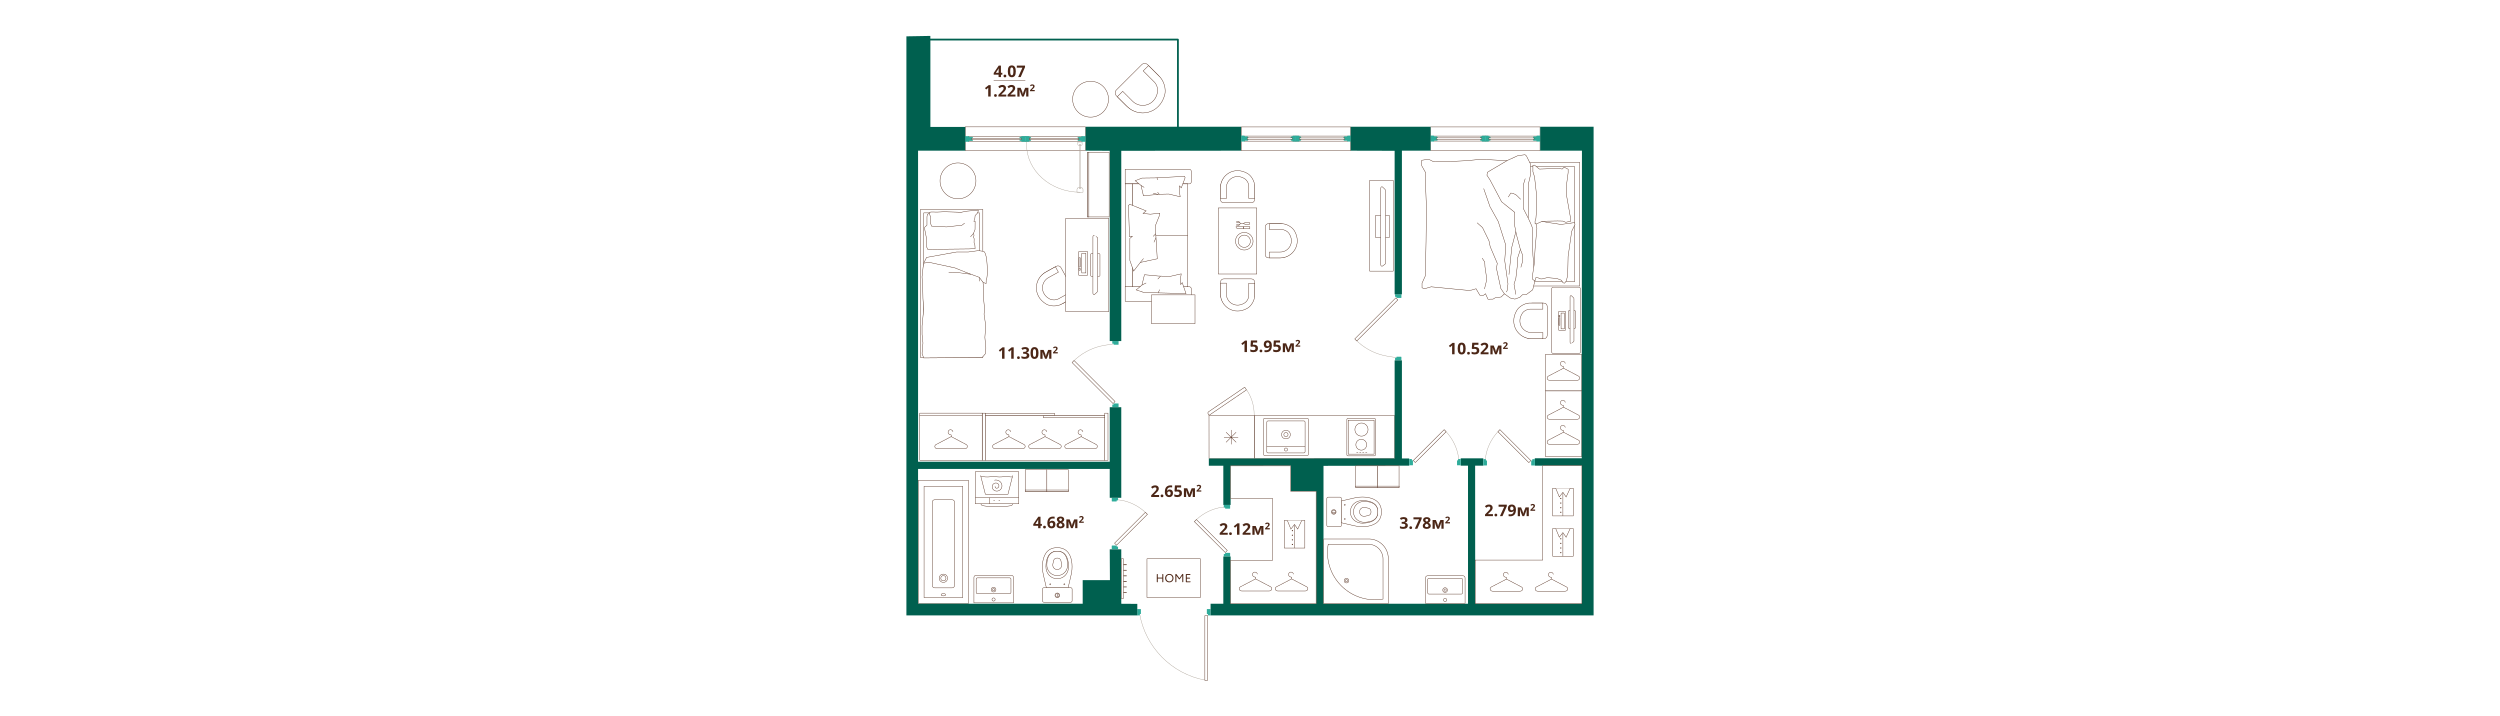 <?xml version="1.0" encoding="utf-8"?>
<!-- Generator: Adobe Illustrator 25.0.1, SVG Export Plug-In . SVG Version: 6.00 Build 0)  -->
<svg version="1.1" id="LesArt_x5F_layouts" xmlns="http://www.w3.org/2000/svg" xmlns:xlink="http://www.w3.org/1999/xlink" x="0px"
	 y="0px" viewBox="0 0 1920 1800.8" style="enable-background:new 0 0 1920 1800.8;" xml:space="preserve" height="550">
<style type="text/css">
	.st0{fill:#FFFFFF;}
	.st1{fill:#FFFFFF;stroke:#4C2514;stroke-linecap:round;stroke-linejoin:round;stroke-miterlimit:10;}
	.st2{fill:#FFFFFF;stroke:#4C2514;stroke-miterlimit:10;}
	.st3{fill:none;stroke:#4C2514;stroke-miterlimit:10;}
	.st4{fill:none;stroke:#4C2514;stroke-linecap:round;stroke-linejoin:round;stroke-miterlimit:10;}
	.st5{fill:none;stroke:#ABA196;stroke-linecap:round;stroke-linejoin:round;}
	.st6{fill:#2EAC9A;}
	.st7{fill:none;stroke:#ABA196;stroke-linecap:round;stroke-linejoin:round;stroke-miterlimit:10;}
	.st8{fill:#2EAC9A;stroke:#2EAC9A;stroke-miterlimit:10;}
	.st9{fill:none;stroke:#ABA196;stroke-miterlimit:10;}
	.st10{fill:#4C2514;}
	.st11{fill:#4B2616;}
	.st12{fill:#FFFFFF;stroke:#4B2616;stroke-linecap:round;stroke-linejoin:round;stroke-miterlimit:10;}
	.st13{fill:#00604F;}
	.st14{fill:#FFFFFF;stroke:#4B2616;stroke-miterlimit:10;}
	.st15{fill:none;stroke:#777677;stroke-width:0.24;stroke-linecap:round;stroke-linejoin:round;stroke-miterlimit:10;}
	.st16{fill:none;stroke:#969696;stroke-width:0.12;stroke-linecap:round;stroke-linejoin:round;stroke-miterlimit:10;}
	.st17{fill:none;stroke:#ABA196;stroke-width:1.058;stroke-linecap:round;stroke-linejoin:round;}
	.st18{fill:#FFFFFF;stroke:#4C2514;stroke-width:1.058;stroke-linecap:round;stroke-linejoin:round;stroke-miterlimit:10;}
	.st19{fill:#FFFFFF;stroke:#4C2514;stroke-width:1.058;stroke-miterlimit:10;}
	.st20{fill:none;stroke:#4C2514;stroke-width:1.058;stroke-miterlimit:10;}
	.st21{fill:#FFFFFF;stroke:#4B2616;stroke-width:1.058;stroke-linecap:round;stroke-linejoin:round;stroke-miterlimit:10;}
	.st22{fill:none;stroke:#4C2514;stroke-width:1.058;stroke-linecap:round;stroke-linejoin:round;stroke-miterlimit:10;}
	.st23{fill:#2EAC9A;stroke:#2EAC9A;stroke-width:1.058;stroke-miterlimit:10;}
	.st24{fill:#FFFFFF;stroke:#4B2717;stroke-linecap:round;stroke-linejoin:round;stroke-miterlimit:10;}
	.st25{fill:none;stroke:#4B2616;stroke-linecap:round;stroke-linejoin:round;stroke-miterlimit:10;}
	.st26{fill:#016150;}
	.st27{fill:#006251;}
	.st28{fill:#FFFFFF;stroke:#4B2717;stroke-miterlimit:10;}
	.st29{fill:none;stroke:#4B2717;stroke-linecap:round;stroke-linejoin:round;stroke-miterlimit:10;}
	.st30{fill:#FFFFFF;stroke:#4B2616;stroke-width:0.851;stroke-linecap:round;stroke-linejoin:round;stroke-miterlimit:10;}
	.st31{fill:#FFFFFF;stroke:#4B2616;stroke-width:0.851;stroke-miterlimit:10;}
	.st32{fill:none;stroke:#4B2616;stroke-width:0.851;stroke-linecap:round;stroke-linejoin:round;stroke-miterlimit:10;}
</style>
<g id="Layer_5">
</g>
<rect x="0" y="0" class="st0" width="1920" height="1800.8"/>
<g>
	<g>
		<g>
			<path class="st11" d="M952.3,885.3h-6.1v-16.7l0.1-2.7l0.1-3c-1,1-1.7,1.7-2.1,2l-3.3,2.7l-2.9-3.7l9.3-7.4h5V885.3z"/>
			<path class="st11" d="M970.8,866.8c2.8,0,5,0.8,6.7,2.3s2.5,3.7,2.5,6.4c0,3.2-1,5.7-3,7.4c-2,1.7-4.8,2.6-8.5,2.6
				c-3.2,0-5.8-0.5-7.8-1.6v-5.3c1,0.6,2.2,1,3.6,1.4c1.4,0.3,2.7,0.5,3.9,0.5c3.7,0,5.6-1.5,5.6-4.6c0-2.9-1.9-4.4-5.8-4.4
				c-0.7,0-1.5,0.1-2.3,0.2c-0.8,0.1-1.5,0.3-2.1,0.4l-2.4-1.3l1.1-14.7H978v5.2h-10.3l-0.5,5.7l0.7-0.1
				C968.6,866.9,969.6,866.8,970.8,866.8z"/>
			<path class="st11" d="M984.1,882.4c0-1.1,0.3-1.9,0.9-2.5c0.6-0.6,1.5-0.8,2.6-0.8c1.1,0,1.9,0.3,2.5,0.9s0.9,1.4,0.9,2.5
				c0,1-0.3,1.9-0.9,2.5c-0.6,0.6-1.4,0.9-2.5,0.9c-1.1,0-2-0.3-2.6-0.9C984.4,884.3,984.1,883.5,984.1,882.4z"/>
			<path class="st11" d="M1014.9,868.7c0,5.7-1.2,9.9-3.6,12.7c-2.4,2.8-6,4.2-10.9,4.2c-1.7,0-3-0.1-3.9-0.3v-4.9
				c1.1,0.3,2.3,0.4,3.5,0.4c2,0,3.7-0.3,5-0.9c1.3-0.6,2.3-1.5,3-2.8c0.7-1.3,1.1-3,1.2-5.3h-0.2c-0.8,1.2-1.6,2.1-2.6,2.6
				c-1,0.5-2.2,0.7-3.7,0.7c-2.5,0-4.5-0.8-5.9-2.4s-2.2-3.8-2.2-6.7c0-3.1,0.9-5.5,2.6-7.3c1.8-1.8,4.1-2.7,7.2-2.7
				c2.1,0,4,0.5,5.6,1.5c1.6,1,2.8,2.4,3.7,4.3C1014.5,863.8,1014.9,866.1,1014.9,868.7z M1004.5,861c-1.3,0-2.2,0.4-3,1.3
				c-0.7,0.9-1.1,2.1-1.1,3.7c0,1.4,0.3,2.5,1,3.3s1.6,1.2,2.9,1.2c1.2,0,2.3-0.4,3.2-1.2s1.3-1.7,1.3-2.8c0-1.6-0.4-2.9-1.2-4
				C1006.8,861.5,1005.8,861,1004.5,861z"/>
			<path class="st11" d="M1028.4,866.8c2.8,0,5,0.8,6.7,2.3s2.5,3.7,2.5,6.4c0,3.2-1,5.7-3,7.4c-2,1.7-4.8,2.6-8.5,2.6
				c-3.2,0-5.8-0.5-7.8-1.6v-5.3c1,0.6,2.2,1,3.6,1.4c1.4,0.3,2.7,0.5,3.9,0.5c3.7,0,5.6-1.5,5.6-4.6c0-2.9-1.9-4.4-5.8-4.4
				c-0.7,0-1.5,0.1-2.3,0.2c-0.8,0.1-1.5,0.3-2.1,0.4l-2.4-1.3l1.1-14.7h15.6v5.2h-10.3l-0.5,5.7l0.7-0.1
				C1026.3,866.9,1027.3,866.8,1028.4,866.8z"/>
			<path class="st11" d="M1070.3,885.3h-5.6v-17.4l-0.3,1.2c-0.7,2.8-1.3,4.9-1.9,6.3l-3.9,9.9h-4.3l-4-9.9
				c-0.6-1.4-1.2-3.5-1.8-6.1l-0.4-1.3v17.4h-5.6v-22.1h8.3l3.8,9.4c0.4,1,0.8,2.2,1.1,3.5c0.3,1.3,0.6,2.4,0.7,3.4
				c0.4-2,0.8-3.4,1-4.3s0.5-1.7,0.8-2.4s1.6-3.9,3.9-9.6h8.2V885.3z"/>
			<path class="st11" d="M1086.2,871.8h-11.8v-2.5l4.2-4.3c1.2-1.3,2.1-2.2,2.5-2.7c0.4-0.5,0.7-1,0.8-1.4c0.2-0.4,0.3-0.9,0.3-1.3
				c0-0.7-0.2-1.2-0.6-1.5c-0.4-0.3-0.9-0.5-1.5-0.5c-0.7,0-1.3,0.1-1.9,0.4c-0.6,0.3-1.3,0.7-1.9,1.3l-1.9-2.3
				c0.8-0.7,1.5-1.2,2.1-1.5c0.5-0.3,1.1-0.5,1.8-0.7c0.6-0.2,1.4-0.2,2.2-0.2c1,0,2,0.2,2.8,0.6c0.8,0.4,1.4,0.9,1.9,1.6
				s0.7,1.5,0.7,2.4c0,0.8-0.1,1.5-0.4,2.2c-0.3,0.7-0.7,1.4-1.3,2.1c-0.6,0.7-1.6,1.7-3,3l-2.2,2v0.2h7.3V871.8z"/>
		</g>
	</g>
	<g>
		<g>
			<path class="st11" d="M1474.3,890.9h-6.1v-16.7l0.1-2.7l0.1-3c-1,1-1.7,1.7-2.1,2l-3.3,2.7l-2.9-3.7l9.3-7.4h5V890.9z"/>
			<path class="st11" d="M1502.3,876.5c0,5-0.8,8.8-2.5,11.2s-4.2,3.6-7.6,3.6c-3.3,0-5.8-1.2-7.5-3.7c-1.7-2.5-2.5-6.2-2.5-11.1
				c0-5.1,0.8-8.8,2.5-11.3c1.6-2.4,4.2-3.6,7.6-3.6c3.3,0,5.8,1.3,7.5,3.8S1502.3,871.6,1502.3,876.5z M1488.2,876.5
				c0,3.5,0.3,6.1,0.9,7.6c0.6,1.5,1.6,2.3,3.1,2.3c1.4,0,2.4-0.8,3.1-2.3c0.6-1.6,0.9-4.1,0.9-7.6c0-3.5-0.3-6.1-1-7.6
				c-0.6-1.5-1.7-2.3-3.1-2.3c-1.4,0-2.5,0.8-3.1,2.3C1488.5,870.4,1488.2,872.9,1488.2,876.5z"/>
			<path class="st11" d="M1506,888.1c0-1.1,0.3-1.9,0.9-2.5c0.6-0.6,1.5-0.8,2.6-0.8c1.1,0,1.9,0.3,2.5,0.9s0.9,1.4,0.9,2.5
				c0,1-0.3,1.9-0.9,2.5c-0.6,0.6-1.4,0.9-2.5,0.9c-1.1,0-2-0.3-2.6-0.9C1506.3,890,1506,889.1,1506,888.1z"/>
			<path class="st11" d="M1527.3,872.5c2.8,0,5,0.8,6.7,2.3s2.5,3.7,2.5,6.4c0,3.2-1,5.7-3,7.4c-2,1.7-4.8,2.6-8.5,2.6
				c-3.2,0-5.8-0.5-7.8-1.6v-5.3c1,0.6,2.2,1,3.6,1.4c1.4,0.3,2.7,0.5,3.9,0.5c3.7,0,5.6-1.5,5.6-4.6c0-2.9-1.9-4.4-5.8-4.4
				c-0.7,0-1.5,0.1-2.3,0.2c-0.8,0.1-1.5,0.3-2.1,0.4l-2.4-1.3l1.1-14.7h15.6v5.2h-10.3l-0.5,5.7l0.7-0.1
				C1525.2,872.6,1526.2,872.5,1527.3,872.5z"/>
			<path class="st11" d="M1560.1,890.9h-20.2v-4.2l7.2-7.3c2.1-2.2,3.5-3.7,4.2-4.6c0.7-0.8,1.1-1.6,1.4-2.4s0.4-1.5,0.4-2.2
				c0-1.2-0.3-2-1-2.6c-0.6-0.6-1.5-0.8-2.6-0.8c-1.1,0-2.2,0.3-3.3,0.8c-1.1,0.5-2.1,1.2-3.3,2.2l-3.3-3.9c1.4-1.2,2.6-2.1,3.5-2.6
				c0.9-0.5,2-0.9,3.1-1.2s2.3-0.4,3.7-0.4c1.8,0,3.4,0.3,4.8,1c1.4,0.7,2.5,1.6,3.2,2.8s1.1,2.5,1.1,4.1c0,1.3-0.2,2.6-0.7,3.7
				c-0.5,1.2-1.2,2.4-2.2,3.6c-1,1.2-2.7,3-5.2,5.2l-3.7,3.5v0.3h12.6V890.9z"/>
			<path class="st11" d="M1592.3,890.9h-5.6v-17.4l-0.3,1.2c-0.7,2.8-1.3,4.9-1.9,6.3l-3.9,9.9h-4.3l-4-9.9
				c-0.6-1.4-1.2-3.5-1.8-6.1l-0.4-1.3v17.4h-5.6v-22.1h8.3l3.8,9.4c0.4,1,0.8,2.2,1.1,3.5c0.3,1.3,0.6,2.4,0.7,3.4
				c0.4-2,0.8-3.4,1-4.3s0.5-1.7,0.8-2.4s1.6-3.9,3.9-9.6h8.2V890.9z"/>
			<path class="st11" d="M1608.1,877.4h-11.8V875l4.2-4.3c1.2-1.3,2.1-2.2,2.5-2.7c0.4-0.5,0.7-1,0.8-1.4c0.2-0.4,0.3-0.9,0.3-1.3
				c0-0.7-0.2-1.2-0.6-1.5c-0.4-0.3-0.9-0.5-1.5-0.5c-0.7,0-1.3,0.1-1.9,0.4c-0.6,0.3-1.3,0.7-1.9,1.3l-1.9-2.3
				c0.8-0.7,1.5-1.2,2.1-1.5c0.5-0.3,1.1-0.5,1.8-0.7c0.6-0.2,1.4-0.2,2.2-0.2c1,0,2,0.2,2.8,0.6c0.8,0.4,1.4,0.9,1.9,1.6
				s0.7,1.5,0.7,2.4c0,0.8-0.1,1.5-0.4,2.2c-0.3,0.7-0.7,1.4-1.3,2.1c-0.6,0.7-1.6,1.7-3,3l-2.2,2v0.2h7.3V877.4z"/>
		</g>
	</g>
	<g>
		<g>
			<path class="st11" d="M1571.2,1297.9H1551v-4.2l7.2-7.3c2.1-2.2,3.5-3.7,4.2-4.6c0.7-0.8,1.1-1.6,1.4-2.4s0.4-1.5,0.4-2.2
				c0-1.2-0.3-2-1-2.6c-0.6-0.6-1.5-0.8-2.6-0.8c-1.1,0-2.2,0.3-3.3,0.8c-1.1,0.5-2.1,1.2-3.3,2.2l-3.3-3.9c1.4-1.2,2.6-2.1,3.5-2.6
				c0.9-0.5,2-0.9,3.1-1.2s2.3-0.4,3.7-0.4c1.8,0,3.4,0.3,4.8,1c1.4,0.7,2.5,1.6,3.2,2.8s1.1,2.5,1.1,4.1c0,1.3-0.2,2.6-0.7,3.7
				c-0.5,1.2-1.2,2.4-2.2,3.6c-1,1.2-2.7,3-5.2,5.2l-3.7,3.5v0.3h12.6V1297.9z"/>
			<path class="st11" d="M1574.8,1295c0-1.1,0.3-1.9,0.9-2.5c0.6-0.6,1.5-0.8,2.6-0.8c1.1,0,1.9,0.3,2.5,0.9s0.9,1.4,0.9,2.5
				c0,1-0.3,1.9-0.9,2.5c-0.6,0.6-1.4,0.9-2.5,0.9c-1.1,0-2-0.3-2.6-0.9C1575.1,1296.9,1574.8,1296.1,1574.8,1295z"/>
			<path class="st11" d="M1588.5,1297.9l10.8-23.7h-14.2v-5.1h20.7v3.8l-10.9,25H1588.5z"/>
			<path class="st11" d="M1628.7,1281.3c0,5.7-1.2,9.9-3.6,12.7c-2.4,2.8-6,4.2-10.9,4.2c-1.7,0-3-0.1-3.9-0.3v-4.9
				c1.1,0.3,2.3,0.4,3.5,0.4c2,0,3.7-0.3,5-0.9c1.3-0.6,2.3-1.5,3-2.8c0.7-1.3,1.1-3,1.2-5.3h-0.2c-0.8,1.2-1.6,2.1-2.6,2.6
				c-1,0.5-2.2,0.7-3.7,0.7c-2.5,0-4.5-0.8-5.9-2.4s-2.2-3.8-2.2-6.7c0-3.1,0.9-5.5,2.6-7.3c1.8-1.8,4.1-2.7,7.2-2.7
				c2.1,0,4,0.5,5.6,1.5c1.6,1,2.8,2.4,3.7,4.3C1628.3,1276.4,1628.7,1278.7,1628.7,1281.3z M1618.3,1273.6c-1.3,0-2.2,0.4-3,1.3
				c-0.7,0.9-1.1,2.1-1.1,3.7c0,1.4,0.3,2.5,1,3.3s1.6,1.2,2.9,1.2c1.2,0,2.3-0.4,3.2-1.2s1.3-1.7,1.3-2.8c0-1.6-0.4-2.9-1.2-4
				C1620.6,1274.1,1619.5,1273.6,1618.3,1273.6z"/>
			<path class="st11" d="M1661.1,1297.9h-5.6v-17.4l-0.3,1.2c-0.7,2.8-1.3,4.9-1.9,6.3l-3.9,9.9h-4.3l-4-9.9
				c-0.6-1.4-1.2-3.5-1.8-6.1l-0.4-1.3v17.4h-5.6v-22.1h8.3l3.8,9.4c0.4,1,0.8,2.2,1.1,3.5c0.3,1.3,0.6,2.4,0.7,3.4
				c0.4-2,0.8-3.4,1-4.3s0.5-1.7,0.8-2.4s1.6-3.9,3.9-9.6h8.2V1297.9z"/>
			<path class="st11" d="M1676.9,1284.4h-11.8v-2.5l4.2-4.3c1.2-1.3,2.1-2.2,2.5-2.7c0.4-0.5,0.7-1,0.8-1.4c0.2-0.4,0.3-0.9,0.3-1.3
				c0-0.7-0.2-1.2-0.6-1.5c-0.4-0.3-0.9-0.5-1.5-0.5c-0.7,0-1.3,0.1-1.9,0.4c-0.6,0.3-1.3,0.7-1.9,1.3l-1.9-2.3
				c0.8-0.7,1.5-1.2,2.1-1.5c0.5-0.3,1.1-0.5,1.8-0.7c0.6-0.2,1.4-0.2,2.2-0.2c1,0,2,0.2,2.8,0.6c0.8,0.4,1.4,0.9,1.9,1.6
				s0.7,1.5,0.7,2.4c0,0.8-0.1,1.5-0.4,2.2c-0.3,0.7-0.7,1.4-1.3,2.1c-0.6,0.7-1.6,1.7-3,3l-2.2,2v0.2h7.3V1284.4z"/>
		</g>
	</g>
	<g>
		<g>
			<path class="st11" d="M1356,1307.2c0,1.8-0.5,3.3-1.6,4.6c-1.1,1.3-2.6,2.1-4.6,2.6v0.1c2.3,0.3,4.1,1,5.3,2.1
				c1.2,1.1,1.8,2.6,1.8,4.5c0,2.8-1,4.9-3,6.5c-2,1.5-4.9,2.3-8.6,2.3c-3.1,0-5.9-0.5-8.3-1.6v-5.2c1.1,0.6,2.3,1,3.7,1.4
				c1.3,0.4,2.7,0.5,4,0.5c2,0,3.5-0.3,4.5-1s1.4-1.8,1.4-3.3c0-1.4-0.6-2.3-1.7-2.9s-2.9-0.8-5.3-0.8h-2.2v-4.7h2.2
				c2.2,0,3.9-0.3,4.9-0.9c1-0.6,1.5-1.6,1.5-3c0-2.2-1.4-3.3-4.1-3.3c-0.9,0-1.9,0.2-2.9,0.5c-1,0.3-2.1,0.9-3.3,1.6l-2.8-4.2
				c2.6-1.9,5.8-2.8,9.4-2.8c3,0,5.3,0.6,7.1,1.8C1355.1,1303.4,1356,1305,1356,1307.2z"/>
			<path class="st11" d="M1360.7,1326.8c0-1.1,0.3-1.9,0.9-2.5c0.6-0.6,1.5-0.8,2.6-0.8c1.1,0,1.9,0.3,2.5,0.9s0.9,1.4,0.9,2.5
				c0,1-0.3,1.9-0.9,2.5c-0.6,0.6-1.4,0.9-2.5,0.9c-1.1,0-2-0.3-2.6-0.9C1361,1328.7,1360.7,1327.8,1360.7,1326.8z"/>
			<path class="st11" d="M1374.4,1329.6l10.8-23.7H1371v-5.1h20.7v3.8l-10.9,25H1374.4z"/>
			<path class="st11" d="M1404.5,1300.4c2.8,0,5,0.6,6.7,1.9c1.7,1.3,2.5,2.9,2.5,5.1c0,1.5-0.4,2.8-1.2,3.9
				c-0.8,1.2-2.1,2.2-3.9,3.1c2.2,1.2,3.7,2.4,4.6,3.6s1.4,2.6,1.4,4.1c0,2.4-0.9,4.3-2.8,5.7c-1.9,1.4-4.3,2.2-7.3,2.2
				c-3.2,0-5.6-0.7-7.4-2c-1.8-1.3-2.7-3.2-2.7-5.7c0-1.6,0.4-3.1,1.3-4.4c0.9-1.3,2.3-2.4,4.2-3.4c-1.6-1-2.8-2.2-3.6-3.3
				c-0.7-1.2-1.1-2.5-1.1-3.9c0-2.1,0.9-3.7,2.6-5C1399.5,1301,1401.7,1300.4,1404.5,1300.4z M1400,1321.9c0,1.1,0.4,2,1.2,2.6
				c0.8,0.6,1.9,0.9,3.2,0.9c1.5,0,2.6-0.3,3.4-1c0.8-0.7,1.1-1.5,1.1-2.6c0-0.9-0.4-1.7-1.1-2.5c-0.7-0.8-1.9-1.6-3.6-2.5
				C1401.4,1318.3,1400,1319.9,1400,1321.9z M1404.5,1304.8c-1,0-1.9,0.3-2.5,0.8c-0.6,0.5-1,1.2-1,2.1c0,0.8,0.3,1.5,0.8,2.1
				c0.5,0.6,1.4,1.3,2.8,1.9c1.3-0.6,2.2-1.2,2.7-1.9s0.8-1.4,0.8-2.2c0-0.9-0.3-1.6-1-2.2
				C1406.3,1305.1,1405.5,1304.8,1404.5,1304.8z"/>
			<path class="st11" d="M1446.9,1329.6h-5.6v-17.4l-0.3,1.2c-0.7,2.8-1.3,4.9-1.9,6.3l-3.9,9.9h-4.3l-4-9.9
				c-0.6-1.4-1.2-3.5-1.8-6.1l-0.4-1.3v17.4h-5.6v-22.1h8.3l3.8,9.4c0.4,1,0.8,2.2,1.1,3.5c0.3,1.3,0.6,2.4,0.7,3.4
				c0.4-2,0.8-3.4,1-4.3s0.5-1.7,0.8-2.4s1.6-3.9,3.9-9.6h8.2V1329.6z"/>
			<path class="st11" d="M1462.8,1316.1H1451v-2.5l4.2-4.3c1.2-1.3,2.1-2.2,2.5-2.7c0.4-0.5,0.7-1,0.8-1.4c0.2-0.4,0.3-0.9,0.3-1.3
				c0-0.7-0.2-1.2-0.6-1.5c-0.4-0.3-0.9-0.5-1.5-0.5c-0.7,0-1.3,0.1-1.9,0.4c-0.6,0.3-1.3,0.7-1.9,1.3l-1.9-2.3
				c0.8-0.7,1.5-1.2,2.1-1.5c0.5-0.3,1.1-0.5,1.8-0.7c0.6-0.2,1.4-0.2,2.2-0.2c1,0,2,0.2,2.8,0.6c0.8,0.4,1.4,0.9,1.9,1.6
				s0.7,1.5,0.7,2.4c0,0.8-0.1,1.5-0.4,2.2c-0.3,0.7-0.7,1.4-1.3,2.1c-0.6,0.7-1.6,1.7-3,3l-2.2,2v0.2h7.3V1316.1z"/>
		</g>
	</g>
	<g>
		<g>
			<path class="st11" d="M731.7,1249.7h-20.2v-4.2l7.2-7.3c2.1-2.2,3.5-3.7,4.2-4.6c0.7-0.8,1.1-1.6,1.4-2.4s0.4-1.5,0.4-2.2
				c0-1.2-0.3-2-1-2.6c-0.6-0.6-1.5-0.8-2.6-0.8c-1.1,0-2.2,0.3-3.3,0.8c-1.1,0.5-2.1,1.2-3.3,2.2l-3.3-3.9c1.4-1.2,2.6-2.1,3.5-2.6
				c0.9-0.5,2-0.9,3.1-1.2s2.3-0.4,3.7-0.4c1.8,0,3.4,0.3,4.8,1c1.4,0.7,2.5,1.6,3.2,2.8s1.1,2.5,1.1,4.1c0,1.3-0.2,2.6-0.7,3.7
				c-0.5,1.2-1.2,2.4-2.2,3.6c-1,1.2-2.7,3-5.2,5.2l-3.7,3.5v0.3h12.6V1249.7z"/>
			<path class="st11" d="M735.3,1246.8c0-1.1,0.3-1.9,0.9-2.5c0.6-0.6,1.5-0.8,2.6-0.8c1.1,0,1.9,0.3,2.5,0.9s0.9,1.4,0.9,2.5
				c0,1-0.3,1.9-0.9,2.5c-0.6,0.6-1.4,0.9-2.5,0.9c-1.1,0-2-0.3-2.6-0.9C735.6,1248.7,735.3,1247.9,735.3,1246.8z"/>
			<path class="st11" d="M745.9,1237.4c0-5.7,1.2-10,3.6-12.7s6-4.2,10.8-4.2c1.6,0,2.9,0.1,3.9,0.3v4.9c-1.2-0.3-2.3-0.4-3.5-0.4
				c-2.1,0-3.8,0.3-5.1,0.9c-1.3,0.6-2.3,1.6-3,2.8c-0.7,1.2-1,3-1.2,5.3h0.3c1.3-2.2,3.4-3.4,6.3-3.4c2.6,0,4.6,0.8,6.1,2.4
				c1.5,1.6,2.2,3.9,2.2,6.7c0,3.1-0.9,5.5-2.6,7.3c-1.7,1.8-4.1,2.7-7.2,2.7c-2.1,0-4-0.5-5.6-1.5c-1.6-1-2.8-2.4-3.7-4.3
				S745.9,1240.1,745.9,1237.4z M756.4,1245.2c1.3,0,2.3-0.4,3-1.3c0.7-0.9,1-2.1,1-3.7c0-1.4-0.3-2.5-1-3.3
				c-0.7-0.8-1.6-1.2-2.9-1.2c-1.2,0-2.3,0.4-3.2,1.2c-0.9,0.8-1.3,1.7-1.3,2.8c0,1.6,0.4,2.9,1.2,4
				C754,1244.7,755.1,1245.2,756.4,1245.2z"/>
			<path class="st11" d="M779.7,1231.2c2.8,0,5,0.8,6.7,2.3s2.5,3.7,2.5,6.4c0,3.2-1,5.7-3,7.4c-2,1.7-4.8,2.6-8.5,2.6
				c-3.2,0-5.8-0.5-7.8-1.6v-5.3c1,0.6,2.2,1,3.6,1.4c1.4,0.3,2.7,0.5,3.9,0.5c3.7,0,5.6-1.5,5.6-4.6c0-2.9-1.9-4.4-5.8-4.4
				c-0.7,0-1.5,0.1-2.3,0.2c-0.8,0.1-1.5,0.3-2.1,0.4l-2.4-1.3l1.1-14.7h15.6v5.2h-10.3l-0.5,5.7l0.7-0.1
				C777.5,1231.3,778.5,1231.2,779.7,1231.2z"/>
			<path class="st11" d="M821.6,1249.7H816v-17.4l-0.3,1.2c-0.7,2.8-1.3,4.9-1.9,6.3l-3.9,9.9h-4.3l-4-9.9c-0.6-1.4-1.2-3.5-1.8-6.1
				l-0.4-1.3v17.4h-5.6v-22.1h8.3l3.8,9.4c0.4,1,0.8,2.2,1.1,3.5c0.3,1.3,0.6,2.4,0.7,3.4c0.4-2,0.8-3.4,1-4.3s0.5-1.7,0.8-2.4
				s1.6-3.9,3.9-9.6h8.2V1249.7z"/>
			<path class="st11" d="M837.4,1236.2h-11.8v-2.5l4.2-4.3c1.2-1.3,2.1-2.2,2.5-2.7c0.4-0.5,0.7-1,0.8-1.4c0.2-0.4,0.3-0.9,0.3-1.3
				c0-0.7-0.2-1.2-0.6-1.5c-0.4-0.3-0.9-0.5-1.5-0.5c-0.7,0-1.3,0.1-1.9,0.4c-0.6,0.3-1.3,0.7-1.9,1.3l-1.9-2.3
				c0.8-0.7,1.5-1.2,2.1-1.5c0.5-0.3,1.1-0.5,1.8-0.7c0.6-0.2,1.4-0.2,2.2-0.2c1,0,2,0.2,2.8,0.6c0.8,0.4,1.4,0.9,1.9,1.6
				s0.7,1.5,0.7,2.4c0,0.8-0.1,1.5-0.4,2.2c-0.3,0.7-0.7,1.4-1.3,2.1c-0.6,0.7-1.6,1.7-3,3l-2.2,2v0.2h7.3V1236.2z"/>
		</g>
	</g>
	<g>
		<g>
			<path class="st11" d="M436.8,1322.2h-3.5v6h-6v-6h-12.3v-4.2l12.6-18.6h5.6v18.1h3.5V1322.2z M427.4,1317.4v-4.9
				c0-0.8,0-2,0.1-3.6c0.1-1.6,0.1-2.5,0.2-2.7h-0.2c-0.5,1.1-1.1,2.1-1.8,3.2l-5.3,8H427.4z"/>
			<path class="st11" d="M439.8,1325.3c0-1.1,0.3-1.9,0.9-2.5c0.6-0.6,1.5-0.8,2.6-0.8c1.1,0,1.9,0.3,2.5,0.9s0.9,1.4,0.9,2.5
				c0,1-0.3,1.9-0.9,2.5c-0.6,0.6-1.4,0.9-2.5,0.9c-1.1,0-2-0.3-2.6-0.9C440.1,1327.2,439.8,1326.4,439.8,1325.3z"/>
			<path class="st11" d="M450.4,1315.9c0-5.7,1.2-10,3.6-12.7s6-4.2,10.8-4.2c1.6,0,2.9,0.1,3.9,0.3v4.9c-1.2-0.3-2.3-0.4-3.5-0.4
				c-2.1,0-3.8,0.3-5.1,0.9c-1.3,0.6-2.3,1.6-3,2.8c-0.7,1.2-1,3-1.2,5.3h0.3c1.3-2.2,3.4-3.4,6.3-3.4c2.6,0,4.6,0.8,6.1,2.4
				c1.5,1.6,2.2,3.9,2.2,6.7c0,3.1-0.9,5.5-2.6,7.3c-1.7,1.8-4.1,2.7-7.2,2.7c-2.1,0-4-0.5-5.6-1.5c-1.6-1-2.8-2.4-3.7-4.3
				S450.4,1318.6,450.4,1315.9z M460.8,1323.7c1.3,0,2.3-0.4,3-1.3c0.7-0.9,1-2.1,1-3.7c0-1.4-0.3-2.5-1-3.3
				c-0.7-0.8-1.6-1.2-2.9-1.2c-1.2,0-2.3,0.4-3.2,1.2c-0.9,0.8-1.3,1.7-1.3,2.8c0,1.6,0.4,2.9,1.2,4
				C458.5,1323.1,459.6,1323.7,460.8,1323.7z"/>
			<path class="st11" d="M483.6,1298.9c2.8,0,5,0.6,6.7,1.9c1.7,1.3,2.5,2.9,2.5,5.1c0,1.5-0.4,2.8-1.2,3.9
				c-0.8,1.2-2.1,2.2-3.9,3.1c2.2,1.2,3.7,2.4,4.6,3.6s1.4,2.6,1.4,4.1c0,2.4-0.9,4.3-2.8,5.7c-1.9,1.4-4.3,2.2-7.3,2.2
				c-3.2,0-5.6-0.7-7.4-2c-1.8-1.3-2.7-3.2-2.7-5.7c0-1.6,0.4-3.1,1.3-4.4c0.9-1.3,2.3-2.4,4.2-3.4c-1.6-1-2.8-2.2-3.6-3.3
				c-0.7-1.2-1.1-2.5-1.1-3.9c0-2.1,0.9-3.7,2.6-5C478.6,1299.6,480.8,1298.9,483.6,1298.9z M479.1,1320.5c0,1.1,0.4,2,1.2,2.6
				c0.8,0.6,1.9,0.9,3.2,0.9c1.5,0,2.6-0.3,3.4-1c0.8-0.7,1.1-1.5,1.1-2.6c0-0.9-0.4-1.7-1.1-2.5c-0.7-0.8-1.9-1.6-3.6-2.5
				C480.5,1316.9,479.1,1318.5,479.1,1320.5z M483.6,1303.4c-1,0-1.9,0.3-2.5,0.8c-0.6,0.5-1,1.2-1,2.1c0,0.8,0.3,1.5,0.8,2.1
				c0.5,0.6,1.4,1.3,2.8,1.9c1.3-0.6,2.2-1.2,2.7-1.9s0.8-1.4,0.8-2.2c0-0.9-0.3-1.6-1-2.2C485.4,1303.7,484.6,1303.4,483.6,1303.4z
				"/>
			<path class="st11" d="M526,1328.1h-5.6v-17.4l-0.3,1.2c-0.7,2.8-1.3,4.9-1.9,6.3l-3.9,9.9H510l-4-9.9c-0.6-1.4-1.2-3.5-1.8-6.1
				l-0.4-1.3v17.4h-5.6v-22.1h8.3l3.8,9.4c0.4,1,0.8,2.2,1.1,3.5c0.3,1.3,0.6,2.4,0.7,3.4c0.4-2,0.8-3.4,1-4.3s0.5-1.7,0.8-2.4
				s1.6-3.9,3.9-9.6h8.2V1328.1z"/>
			<path class="st11" d="M541.9,1314.7h-11.8v-2.5l4.2-4.3c1.2-1.3,2.1-2.2,2.5-2.7c0.4-0.5,0.7-1,0.8-1.4c0.2-0.4,0.3-0.9,0.3-1.3
				c0-0.7-0.2-1.2-0.6-1.5c-0.4-0.3-0.9-0.5-1.5-0.5c-0.7,0-1.3,0.1-1.9,0.4c-0.6,0.3-1.3,0.7-1.9,1.3l-1.9-2.3
				c0.8-0.7,1.5-1.2,2.1-1.5c0.5-0.3,1.1-0.5,1.8-0.7c0.6-0.2,1.4-0.2,2.2-0.2c1,0,2,0.2,2.8,0.6c0.8,0.4,1.4,0.9,1.9,1.6
				s0.7,1.5,0.7,2.4c0,0.8-0.1,1.5-0.4,2.2c-0.3,0.7-0.7,1.4-1.3,2.1c-0.6,0.7-1.6,1.7-3,3l-2.2,2v0.2h7.3V1314.7z"/>
		</g>
	</g>
	<line class="st2" x1="315.5" y1="202.6" x2="395" y2="202.6"/>
	<g>
		<g>
			<path class="st11" d="M337.3,187.8h-3.5v6h-6v-6h-12.3v-4.2l12.6-18.6h5.6v18.1h3.5V187.8z M327.9,183.1v-4.9c0-0.8,0-2,0.1-3.6
				c0.1-1.6,0.1-2.5,0.2-2.7H328c-0.5,1.1-1.1,2.1-1.8,3.2l-5.3,8H327.9z"/>
			<path class="st11" d="M340.3,191c0-1.1,0.3-1.9,0.9-2.5c0.6-0.6,1.5-0.8,2.6-0.8c1.1,0,1.9,0.3,2.5,0.9s0.9,1.4,0.9,2.5
				c0,1-0.3,1.9-0.9,2.5c-0.6,0.6-1.4,0.9-2.5,0.9c-1.1,0-2-0.3-2.6-0.9C340.6,192.9,340.3,192.1,340.3,191z"/>
			<path class="st11" d="M371.1,179.4c0,5-0.8,8.8-2.5,11.2s-4.2,3.6-7.6,3.6c-3.3,0-5.8-1.2-7.5-3.7c-1.7-2.5-2.5-6.2-2.5-11.1
				c0-5.1,0.8-8.8,2.5-11.3c1.6-2.4,4.2-3.6,7.6-3.6c3.3,0,5.8,1.3,7.5,3.8S371.1,174.5,371.1,179.4z M357,179.4
				c0,3.5,0.3,6.1,0.9,7.6c0.6,1.5,1.6,2.3,3.1,2.3c1.4,0,2.4-0.8,3.1-2.3c0.6-1.6,0.9-4.1,0.9-7.6c0-3.5-0.3-6.1-1-7.6
				c-0.6-1.5-1.7-2.3-3.1-2.3c-1.4,0-2.5,0.8-3.1,2.3C357.3,173.3,357,175.9,357,179.4z"/>
			<path class="st11" d="M377,193.8l10.8-23.7h-14.2V165h20.7v3.8l-10.9,25H377z"/>
		</g>
	</g>
	<g>
		<g>
			<path class="st11" d="M307.8,242.8h-6.1v-16.7l0.1-2.7l0.1-3c-1,1-1.7,1.7-2.1,2l-3.3,2.7l-2.9-3.7l9.3-7.4h5V242.8z"/>
			<path class="st11" d="M316.5,240c0-1.1,0.3-1.9,0.9-2.5c0.6-0.6,1.5-0.8,2.6-0.8c1.1,0,1.9,0.3,2.5,0.9s0.9,1.4,0.9,2.5
				c0,1-0.3,1.9-0.9,2.5c-0.6,0.6-1.4,0.9-2.5,0.9c-1.1,0-2-0.3-2.6-0.9C316.8,241.9,316.5,241.1,316.5,240z"/>
			<path class="st11" d="M347.5,242.8h-20.2v-4.2l7.2-7.3c2.1-2.2,3.5-3.7,4.2-4.6c0.7-0.8,1.1-1.6,1.4-2.4s0.4-1.5,0.4-2.2
				c0-1.2-0.3-2-1-2.6c-0.6-0.6-1.5-0.8-2.6-0.8c-1.1,0-2.2,0.3-3.3,0.8c-1.1,0.5-2.1,1.2-3.3,2.2l-3.3-3.9c1.4-1.2,2.6-2.1,3.5-2.6
				c0.9-0.5,2-0.9,3.1-1.2s2.3-0.4,3.7-0.4c1.8,0,3.4,0.3,4.8,1c1.4,0.7,2.5,1.6,3.2,2.8s1.1,2.5,1.1,4.1c0,1.3-0.2,2.6-0.7,3.7
				c-0.5,1.2-1.2,2.4-2.2,3.6c-1,1.2-2.7,3-5.2,5.2l-3.7,3.5v0.3h12.6V242.8z"/>
			<path class="st11" d="M370.6,242.8h-20.2v-4.2l7.2-7.3c2.1-2.2,3.5-3.7,4.2-4.6c0.7-0.8,1.1-1.6,1.4-2.4s0.4-1.5,0.4-2.2
				c0-1.2-0.3-2-1-2.6c-0.6-0.6-1.5-0.8-2.6-0.8c-1.1,0-2.2,0.3-3.3,0.8c-1.1,0.5-2.1,1.2-3.3,2.2l-3.3-3.9c1.4-1.2,2.6-2.1,3.5-2.6
				c0.9-0.5,2-0.9,3.1-1.2s2.3-0.4,3.7-0.4c1.8,0,3.4,0.3,4.8,1c1.4,0.7,2.5,1.6,3.2,2.8s1.1,2.5,1.1,4.1c0,1.3-0.2,2.6-0.7,3.7
				c-0.5,1.2-1.2,2.4-2.2,3.6c-1,1.2-2.7,3-5.2,5.2l-3.7,3.5v0.3h12.6V242.8z"/>
			<path class="st11" d="M402.8,242.8h-5.6v-17.4l-0.3,1.2c-0.7,2.8-1.3,4.9-1.9,6.3l-3.9,9.9h-4.3l-4-9.9c-0.6-1.4-1.2-3.5-1.8-6.1
				l-0.4-1.3v17.4H375v-22.1h8.3l3.8,9.4c0.4,1,0.8,2.2,1.1,3.5c0.3,1.3,0.6,2.4,0.7,3.4c0.4-2,0.8-3.4,1-4.3s0.5-1.7,0.8-2.4
				s1.6-3.9,3.9-9.6h8.2V242.8z"/>
			<path class="st11" d="M418.6,229.4h-11.8v-2.5l4.2-4.3c1.2-1.3,2.1-2.2,2.5-2.7c0.4-0.5,0.7-1,0.8-1.4c0.2-0.4,0.3-0.9,0.3-1.3
				c0-0.7-0.2-1.2-0.6-1.5c-0.4-0.3-0.9-0.5-1.5-0.5c-0.7,0-1.3,0.1-1.9,0.4c-0.6,0.3-1.3,0.7-1.9,1.3l-1.9-2.3
				c0.8-0.7,1.5-1.2,2.1-1.5c0.5-0.3,1.1-0.5,1.8-0.7c0.6-0.2,1.4-0.2,2.2-0.2c1,0,2,0.2,2.8,0.6c0.8,0.4,1.4,0.9,1.9,1.6
				s0.7,1.5,0.7,2.4c0,0.8-0.1,1.5-0.4,2.2c-0.3,0.7-0.7,1.4-1.3,2.1c-0.6,0.7-1.6,1.7-3,3l-2.2,2v0.2h7.3V229.4z"/>
		</g>
	</g>
	<g>
		<g>
			<path class="st11" d="M342.6,902.1h-6.1v-16.7l0.1-2.7l0.1-3c-1,1-1.7,1.7-2.1,2l-3.3,2.7l-2.9-3.7l9.3-7.4h5V902.1z"/>
			<path class="st11" d="M365.7,902.1h-6.1v-16.7l0.1-2.7l0.1-3c-1,1-1.7,1.7-2.1,2l-3.3,2.7l-2.9-3.7l9.3-7.4h5V902.1z"/>
			<path class="st11" d="M374.3,899.3c0-1.1,0.3-1.9,0.9-2.5c0.6-0.6,1.5-0.8,2.6-0.8c1.1,0,1.9,0.3,2.5,0.9s0.9,1.4,0.9,2.5
				c0,1-0.3,1.9-0.9,2.5c-0.6,0.6-1.4,0.9-2.5,0.9c-1.1,0-2-0.3-2.6-0.9C374.6,901.2,374.3,900.3,374.3,899.3z"/>
			<path class="st11" d="M404.2,879.7c0,1.8-0.5,3.3-1.6,4.6c-1.1,1.3-2.6,2.1-4.6,2.6v0.1c2.3,0.3,4.1,1,5.3,2.1
				c1.2,1.1,1.8,2.6,1.8,4.5c0,2.8-1,4.9-3,6.5c-2,1.5-4.9,2.3-8.6,2.3c-3.1,0-5.9-0.5-8.3-1.6v-5.2c1.1,0.6,2.3,1,3.7,1.4
				c1.3,0.4,2.7,0.5,4,0.5c2,0,3.5-0.3,4.5-1s1.4-1.8,1.4-3.3c0-1.4-0.6-2.3-1.7-2.9s-2.9-0.8-5.3-0.8h-2.2v-4.7h2.2
				c2.2,0,3.9-0.3,4.9-0.9c1-0.6,1.5-1.6,1.5-3c0-2.2-1.4-3.3-4.1-3.3c-0.9,0-1.9,0.2-2.9,0.5c-1,0.3-2.1,0.9-3.3,1.6l-2.8-4.2
				c2.6-1.9,5.8-2.8,9.4-2.8c3,0,5.3,0.6,7.1,1.8C403.3,875.9,404.2,877.5,404.2,879.7z"/>
			<path class="st11" d="M428.2,887.7c0,5-0.8,8.8-2.5,11.2s-4.2,3.6-7.6,3.6c-3.3,0-5.8-1.2-7.5-3.7c-1.7-2.5-2.5-6.2-2.5-11.1
				c0-5.1,0.8-8.8,2.5-11.3c1.6-2.4,4.2-3.6,7.6-3.6c3.3,0,5.8,1.3,7.5,3.8S428.2,882.8,428.2,887.7z M414.1,887.7
				c0,3.5,0.3,6.1,0.9,7.6c0.6,1.5,1.6,2.3,3.1,2.3c1.4,0,2.4-0.8,3.1-2.3c0.6-1.6,0.9-4.1,0.9-7.6c0-3.5-0.3-6.1-1-7.6
				c-0.6-1.5-1.7-2.3-3.1-2.3c-1.4,0-2.5,0.8-3.1,2.3C414.4,881.6,414.1,884.1,414.1,887.7z"/>
			<path class="st11" d="M460.6,902.1H455v-17.4l-0.3,1.2c-0.7,2.8-1.3,4.9-1.9,6.3l-3.9,9.9h-4.3l-4-9.9c-0.6-1.4-1.2-3.5-1.8-6.1
				l-0.4-1.3v17.4h-5.6V880h8.3l3.8,9.4c0.4,1,0.8,2.2,1.1,3.5c0.3,1.3,0.6,2.4,0.7,3.4c0.4-2,0.8-3.4,1-4.3s0.5-1.7,0.8-2.4
				s1.6-3.9,3.9-9.6h8.2V902.1z"/>
			<path class="st11" d="M476.5,888.6h-11.8v-2.5l4.2-4.3c1.2-1.3,2.1-2.2,2.5-2.7c0.4-0.5,0.7-1,0.8-1.4c0.2-0.4,0.3-0.9,0.3-1.3
				c0-0.7-0.2-1.2-0.6-1.5c-0.4-0.3-0.9-0.5-1.5-0.5c-0.7,0-1.3,0.1-1.9,0.4c-0.6,0.3-1.3,0.7-1.9,1.3l-1.9-2.3
				c0.8-0.7,1.5-1.2,2.1-1.5c0.5-0.3,1.1-0.5,1.8-0.7c0.6-0.2,1.4-0.2,2.2-0.2c1,0,2,0.2,2.8,0.6c0.8,0.4,1.4,0.9,1.9,1.6
				s0.7,1.5,0.7,2.4c0,0.8-0.1,1.5-0.4,2.2c-0.3,0.7-0.7,1.4-1.3,2.1c-0.6,0.7-1.6,1.7-3,3l-2.2,2v0.2h7.3V888.6z"/>
		</g>
	</g>
	<g>
		<g>
			<path class="st11" d="M904,1344.7h-20.2v-4.2l7.2-7.3c2.1-2.2,3.5-3.7,4.2-4.6c0.7-0.8,1.1-1.6,1.4-2.4s0.4-1.5,0.4-2.2
				c0-1.2-0.3-2-1-2.6c-0.6-0.6-1.5-0.8-2.6-0.8c-1.1,0-2.2,0.3-3.3,0.8c-1.1,0.5-2.1,1.2-3.3,2.2l-3.3-3.9c1.4-1.2,2.6-2.1,3.5-2.6
				c0.9-0.5,2-0.9,3.1-1.2s2.3-0.4,3.7-0.4c1.8,0,3.4,0.3,4.8,1c1.4,0.7,2.5,1.6,3.2,2.8s1.1,2.5,1.1,4.1c0,1.3-0.2,2.6-0.7,3.7
				c-0.5,1.2-1.2,2.4-2.2,3.6c-1,1.2-2.7,3-5.2,5.2l-3.7,3.5v0.3H904V1344.7z"/>
			<path class="st11" d="M907.5,1341.9c0-1.1,0.3-1.9,0.9-2.5c0.6-0.6,1.5-0.8,2.6-0.8c1.1,0,1.9,0.3,2.5,0.9s0.9,1.4,0.9,2.5
				c0,1-0.3,1.9-0.9,2.5c-0.6,0.6-1.4,0.9-2.5,0.9c-1.1,0-2-0.3-2.6-0.9C907.9,1343.8,907.5,1342.9,907.5,1341.9z"/>
			<path class="st11" d="M933.4,1344.7h-6.1V1328l0.1-2.7l0.1-3c-1,1-1.7,1.7-2.1,2l-3.3,2.7l-2.9-3.7l9.3-7.4h5V1344.7z"/>
			<path class="st11" d="M961.6,1344.7h-20.2v-4.2l7.2-7.3c2.1-2.2,3.5-3.7,4.2-4.6c0.7-0.8,1.1-1.6,1.4-2.4s0.4-1.5,0.4-2.2
				c0-1.2-0.3-2-1-2.6c-0.6-0.6-1.5-0.8-2.6-0.8c-1.1,0-2.2,0.3-3.3,0.8c-1.1,0.5-2.1,1.2-3.3,2.2l-3.3-3.9c1.4-1.2,2.6-2.1,3.5-2.6
				c0.9-0.5,2-0.9,3.1-1.2s2.3-0.4,3.7-0.4c1.8,0,3.4,0.3,4.8,1c1.4,0.7,2.5,1.6,3.2,2.8s1.1,2.5,1.1,4.1c0,1.3-0.2,2.6-0.7,3.7
				c-0.5,1.2-1.2,2.4-2.2,3.6c-1,1.2-2.7,3-5.2,5.2l-3.7,3.5v0.3h12.6V1344.7z"/>
			<path class="st11" d="M993.8,1344.7h-5.6v-17.4l-0.3,1.2c-0.7,2.8-1.3,4.9-1.9,6.3l-3.9,9.9h-4.3l-4-9.9
				c-0.6-1.4-1.2-3.5-1.8-6.1l-0.4-1.3v17.4H966v-22.1h8.3l3.8,9.4c0.4,1,0.8,2.2,1.1,3.5c0.3,1.3,0.6,2.4,0.7,3.4
				c0.4-2,0.8-3.4,1-4.3s0.5-1.7,0.8-2.4s1.6-3.9,3.9-9.6h8.2V1344.7z"/>
			<path class="st11" d="M1009.7,1331.2h-11.8v-2.5l4.2-4.3c1.2-1.3,2.1-2.2,2.5-2.7c0.4-0.5,0.7-1,0.8-1.4c0.2-0.4,0.3-0.9,0.3-1.3
				c0-0.7-0.2-1.2-0.6-1.5c-0.4-0.3-0.9-0.5-1.5-0.5c-0.7,0-1.3,0.1-1.9,0.4c-0.6,0.3-1.3,0.7-1.9,1.3l-1.9-2.3
				c0.8-0.7,1.5-1.2,2.1-1.5c0.5-0.3,1.1-0.5,1.8-0.7c0.6-0.2,1.4-0.2,2.2-0.2c1,0,2,0.2,2.8,0.6c0.8,0.4,1.4,0.9,1.9,1.6
				s0.7,1.5,0.7,2.4c0,0.8-0.1,1.5-0.4,2.2c-0.3,0.7-0.7,1.4-1.3,2.1c-0.6,0.7-1.6,1.7-3,3l-2.2,2v0.2h7.3V1331.2z"/>
		</g>
	</g>
	<g>
		<path class="st5" d="M847.7,1710.4c-84.7-15.6-151.2-83-165.4-168.1"/>
		<g>
			<g>
				<path class="st6" d="M852.3,1531.5c-0.4,0-0.8,0.4-0.8,0.8v10.9c0,0.4,0.4,0.8,0.8,0.8h1.9v2.6c0,0.4,0.4,0.8,0.8,0.8h5.8v-15.9
					H852.3z"/>
			</g>
			<rect x="846.5" y="1547.9" class="st1" width="7.2" height="162.6"/>
			<g>
				<g>
					<path class="st6" d="M684.9,1531.5c0.4,0,0.8,0.4,0.8,0.8v10.9c0,0.4-0.4,0.8-0.8,0.8h-1.9v2.6c0,0.4-0.4,0.8-0.8,0.8h-5.8
						v-15.9H684.9z"/>
				</g>
			</g>
		</g>
	</g>
	<g>
		<g>
			<g>
				<path class="st5" d="M702,1293.4c-16-16.8-37.3-29.3-60.8-34.6c0,0-7-1.5-13.6-1.9"/>
			</g>
		</g>
		<g>
			<path class="st6" d="M612.4,1372.6c0-0.4,0.4-0.8,0.8-0.8H624c0.4,0,0.8,0.4,0.8,0.8v1.9h2.6c0.4,0,0.8,0.4,0.8,0.8v5.8h-15.8
				V1372.6z"/>
		</g>
		<g>
			<polyline class="st1" points="624.5,1370.9 702,1293.4 696.9,1288.3 619.4,1365.8 624.5,1370.9 			"/>
		</g>
		<g>
			<g>
				<path class="st6" d="M612.4,1260.1c0,0.4,0.4,0.8,0.8,0.8H624c0.4,0,0.8-0.4,0.8-0.8v-1.9h2.6c0.4,0,0.8-0.4,0.8-0.8v-5.8h-15.8
					V1260.1z"/>
			</g>
		</g>
	</g>
	<g>
		<g>
			<g>
				<path class="st5" d="M820.1,1311.7c16-16.8,37.4-29.4,60.9-34.6c0,0,7.1-1.5,13.7-1.9"/>
			</g>
		</g>
		<g>
			<path class="st6" d="M910,1391.1c0-0.4-0.4-0.8-0.8-0.8h-10.9c-0.4,0-0.8,0.4-0.8,0.8v1.9h-2.6c-0.4,0-0.8,0.4-0.8,0.8v5.8H910
				V1391.1z"/>
		</g>
		<g>
			<polyline class="st1" points="897.8,1389.3 820.1,1311.7 825.2,1306.5 902.9,1384.2 897.8,1389.3 			"/>
		</g>
		<g>
			<g>
				<path class="st6" d="M910,1278.3c0,0.4-0.4,0.8-0.8,0.8h-10.9c-0.4,0-0.8-0.4-0.8-0.8v-1.9h-2.6c-0.4,0-0.8-0.4-0.8-0.8v-5.8
					H910V1278.3z"/>
			</g>
		</g>
	</g>
	<g>
		<g>
			<g>
				<g>
					<path class="st5" d="M1226.3,854.9c19.5,19.5,43.2,32.4,68.2,38.5c4,1,8.1,1.7,12.1,2.5c5.9,1,21.6,3.3,21.6,3.3"/>
				</g>
			</g>
			<g>
				
					<rect x="1204.8" y="799.5" transform="matrix(0.707 -0.707 0.707 0.707 -193.605 1138.826)" class="st1" width="146.1" height="7.2"/>
			</g>
		</g>
		<g>
			<g>
				<path class="st6" d="M1340.7,748.4c0,0.4-0.4,0.8-0.8,0.8H1329c-0.4,0-0.8-0.4-0.8-0.8v-1.9h-2.6c-0.4,0-0.8-0.4-0.8-0.8v-5.8
					h15.9V748.4z"/>
			</g>
			<g>
				<path class="st6" d="M1340.7,897.9c0-0.4-0.4-0.8-0.8-0.8H1329c-0.4,0-0.8,0.4-0.8,0.8v1.9h-2.6c-0.4,0-0.8,0.4-0.8,0.8v5.8
					h15.9V897.9z"/>
			</g>
		</g>
	</g>
	<g>
		<g>
			<g>
				<g>
					<path class="st5" d="M515.3,909c19.5-19.5,43.2-32.3,68.1-38.5c4-1,8.1-1.7,12.1-2.4c5.8-1,21.6-3.3,21.6-3.3"/>
				</g>
			</g>
			<g>
				
					<rect x="563.2" y="887.8" transform="matrix(0.707 -0.707 0.707 0.707 -513.312 682.189)" class="st1" width="7.2" height="145.9"/>
			</g>
		</g>
		<g>
			<g>
				<path class="st6" d="M629.6,1015.3c0-0.4-0.4-0.8-0.8-0.8h-10.9c-0.4,0-0.8,0.4-0.8,0.8v1.9h-2.6c-0.4,0-0.8,0.4-0.8,0.8v5.8
					h15.8V1015.3z"/>
			</g>
			<g>
				<path class="st6" d="M629.6,866.1c0,0.4-0.4,0.8-0.8,0.8h-10.9c-0.4,0-0.8-0.4-0.8-0.8v-1.9h-2.6c-0.4,0-0.8-0.4-0.8-0.8v-5.8
					h15.8V866.1z"/>
			</g>
		</g>
	</g>
	<g>
		<g>
			<rect x="700.9" y="1405.2" class="st1" width="134.5" height="97.2"/>
		</g>
		<g>
			<path class="st10" d="M740.8,1443.3c0.7,0,1.2,0.6,1.2,1.2v18.6c0,0.7-0.6,1.2-1.2,1.2c-0.7,0-1.3-0.6-1.3-1.2v-8.3h-11.4v8.3
				c0,0.7-0.6,1.2-1.2,1.2c-0.7,0-1.3-0.6-1.3-1.2v-18.6c0-0.6,0.6-1.2,1.3-1.2c0.7,0,1.2,0.6,1.2,1.2v7.9h11.4v-7.9
				C739.5,1443.8,740.1,1443.3,740.8,1443.3z"/>
			<path class="st10" d="M746.6,1453.8c0-6,4.4-10.6,10.5-10.6c6,0,10.5,4.3,10.5,10.6c0,6.1-4.5,10.6-10.5,10.6
				C751.2,1464.4,746.6,1460.1,746.6,1453.8z M749.3,1453.8c0,4.7,3.5,8.3,7.9,8.3c4.7,0,7.9-3.6,7.9-8.3c0-4.8-3.5-8.3-7.9-8.3
				C752.7,1445.5,749.3,1448.9,749.3,1453.8z"/>
			<path class="st10" d="M783.7,1456.1c-0.4,0.6-0.9,0.8-1.3,0.8c-0.4,0-0.9-0.2-1.3-0.8l-6.3-8.6v15.5c0,0.7-0.6,1.2-1.2,1.2
				c-0.7,0-1.3-0.6-1.3-1.2v-18.2c0-0.9,0.6-1.6,1.4-1.6c0.8,0,1.2,0.4,1.6,0.9l7.2,9.8l6.9-9.9c0.3-0.4,0.8-0.9,1.4-0.9
				c0.9,0,1.4,0.7,1.4,1.4v18.4c0,0.7-0.6,1.2-1.2,1.2c-0.7,0-1.3-0.6-1.3-1.2v-15.7L783.7,1456.1z"/>
			<path class="st10" d="M809.4,1461.7c0.6,0,1.2,0.5,1.2,1.2s-0.5,1.2-1.2,1.2h-9.6c-0.7,0-1.2-0.6-1.2-1.2v-18.2
				c0-0.7,0.6-1.2,1.2-1.2h9.3c0.6,0,1.2,0.5,1.2,1.2s-0.5,1.2-1.2,1.2h-8v6.7h7.1c0.6,0,1.2,0.5,1.2,1.2s-0.5,1.2-1.2,1.2h-7.1v6.9
				H809.4z"/>
		</g>
	</g>
	<g>
		
			<rect x="845.6" y="557.5" transform="matrix(-1.836970e-16 1 -1 -1.836970e-16 1534.543 -322.763)" class="st2" width="166.1" height="96.7"/>
		<g>
			<path class="st3" d="M945.6,628.7c12.1,0,22.1-9.7,22.1-22.1c0-12.1-9.7-22.1-22.1-22.1c-12.1,0-22.1,9.7-22.1,22.1
				C923.8,619,933.5,628.7,945.6,628.7z"/>
			<path class="st3" d="M945.6,622c8.7,0,15.4-7,15.4-15.4c0-8.4-7-15.4-15.4-15.4c-8.4,0-15.4,7-15.4,15.4
				C930.1,615,937.2,622,945.6,622z"/>
		</g>
		<g>
			<g>
				<path class="st3" d="M948.7,559.2h8.7c1.2,0,2.2,1.2,2.2,2.7l0,0c0,1.5-1,2.7-2.2,2.7h-8.7l-5.3-2.7L948.7,559.2z"/>
				<g>
					<line class="st3" x1="934.2" y1="563.7" x2="925.4" y2="563.7"/>
					<line class="st3" x1="934.2" y1="560.1" x2="925.4" y2="560.1"/>
					<polyline class="st3" points="925.4,556.6 931.7,556.6 931.7,556.6 936.1,561.9 931.7,567.2 931.7,567.2 925.4,567.2 					"/>
				</g>
				<line class="st3" x1="943.4" y1="561.9" x2="936.1" y2="561.9"/>
			</g>
			
				<rect x="949.6" y="564.7" transform="matrix(-1.836970e-16 1 -1 -1.836970e-16 1524.27 -379.465)" class="st3" width="4.6" height="15.4"/>
			<path class="st3" d="M924.8,570.1l3.3,0h16.1v4.6h-13.4C927.5,574.7,924.8,573.6,924.8,570.1z"/>
		</g>
	</g>
	<g>
		<path class="st2" d="M1033,648.5l0.7,0c23.5,0,42.5-18.8,43-42.2c0.4-23.4-18.6-42.6-41.8-43.8l0-0.1h-2.2H1014h-7.5
			c-4.6,0-8.3,3.7-8.3,8.3v69.5c0,4.6,3.7,8.3,8.3,8.3L1033,648.5L1033,648.5z"/>
		<path class="st2" d="M1035.9,648.6c31.8,0,55.5-34.4,35.9-68c-5.8-9.9-20-18-31.5-18h-31.4v14.7h31.2c6.1,0,14.1,4.1,17.6,9.1
			c15.9,22.9-0.1,47.4-21.8,47.4h-27.1c0,0,0,0,0,0v14.8c0,0,0,0,0,0L1035.9,648.6z"/>
	</g>
	<g>
		<path class="st2" d="M885.6,475.1v26.5c0,4.6,3.7,8.3,8.3,8.3h69.5c4.6,0,8.3-3.7,8.3-8.3v-7.5v-18.7v-2.2l-0.1,0
			c-1.1-23.1-20.4-42.2-43.8-41.8c-23.4,0.4-42.2,19.5-42.2,43L885.6,475.1L885.6,475.1z"/>
		<path class="st2" d="M885.7,472.1c0-31.8,34.4-55.5,68-35.9c9.9,5.8,18,20,18,31.5v31.4H957v-31.2c0-6.1-4.1-14.1-9.1-17.6
			c-22.9-15.9-47.4,0.1-47.4,21.8v27.1c0,0,0,0,0,0h-14.8c0,0,0,0,0,0L885.7,472.1z"/>
	</g>
	<g>
		<path class="st2" d="M885.7,736.1l0,0.7c0,23.5,18.8,42.5,42.2,43c23.4,0.4,42.6-18.6,43.8-41.8l0.1,0v-2.2v-18.7v-7.5
			c0-4.6-3.7-8.3-8.3-8.3h-69.5c-4.6,0-8.3,3.7-8.3,8.3L885.7,736.1L885.7,736.1z"/>
		<path class="st2" d="M885.7,739.1c0,31.8,34.4,55.5,68,35.9c9.9-5.8,18-20,18-31.5v-31.4H957v31.2c0,6.1-4.1,14.1-9.1,17.6
			c-22.9,15.9-47.4-0.1-47.4-21.8V712c0,0,0,0,0,0h-14.8c0,0,0,0,0,0L885.7,739.1z"/>
	</g>
	<g>
		<circle class="st2" cx="559.1" cy="249.5" r="45.1"/>
		<g>
			<path class="st2" d="M648.4,265.1l0.7,0.6c21.4,21.4,55.8,21.6,77.5,0.7c21.7-20.9,21.8-55.8,1.8-77.9l0.1,0l-2-2l-17-17
				l-6.8-6.8c-4.2-4.2-10.9-4.2-15.1,0L624.2,226c-4.2,4.2-4.2,10.9,0,15.1L648.4,265.1L648.4,265.1z"/>
			<path class="st2" d="M651.1,267.8c28.9,28.9,81.8,19.2,94.5-29.3c3.8-14.3-1.9-34.6-12.3-45.1l-28.5-28.5l-13.4,13.4l28.4,28.4
				c5.6,5.6,9.2,16.6,7.8,24.4c-6.4,35.3-43.2,43.1-63,23.3l-24.7-24.7c0,0,0,0-0.1,0l-13.4,13.4c0,0,0,0,0,0.1L651.1,267.8z"/>
		</g>
	</g>
	<g>
		<path class="st2" d="M363.7,1266.9l-2.7,4c-7.4,2.1-21.4,3.5-37.5,3.5c-16.1,0-30.2-1.4-37.5-3.5l-3.1-4"/>
		<rect x="269.4" y="1186.1" class="st2" width="109" height="80.7"/>
		<line class="st2" x1="269.4" y1="1251.1" x2="378.4" y2="1251.1"/>
		<line class="st2" x1="304.4" y1="1251.8" x2="304.4" y2="1266.9"/>
		<polyline class="st2" points="363.3,1195.6 351.4,1242.7 323,1242.7 294.5,1242.7 282.6,1195.6 		"/>
		<g>
			<path class="st0" d="M283.3,1198.3c7.9,0,7.9,1.1,15.8,1.1c7.9,0,7.9-1.1,15.8-1.1c7.9,0,7.9,1.1,15.8,1.1
				c7.9,0,7.9-1.1,15.8-1.1c7.9,0,7.9,1.1,15.8,1.1"/>
			<path class="st3" d="M283.3,1198.3c7.9,0,7.9,1.1,15.8,1.1c7.9,0,7.9-1.1,15.8-1.1c7.9,0,7.9,1.1,15.8,1.1
				c7.9,0,7.9-1.1,15.8-1.1c7.9,0,7.9,1.1,15.8,1.1"/>
		</g>
		<line class="st2" x1="314.9" y1="1259.3" x2="318.3" y2="1259.3"/>
		<line class="st2" x1="328" y1="1259.3" x2="331.4" y2="1259.3"/>
		<path class="st2" d="M317.2,1207.5c8.2-2.1,16.6,2.7,18.7,10.8c1.7,6.5-1.6,13.2-7.9,15.7c-4.4,1.8-8.6,1.2-12.4-1.8
			c-2.2-1.8-3.4-4.1-3.9-6.8c-0.7-4.7,2.2-9.3,6.9-10.6c4.1-1.2,8.3,0.8,9.7,4.6c1.1,2.9,0.1,6-2.5,7.5c-1.4,0.8-2.8,1-4.3,0.5
			c-1.5-0.6-2.4-1.6-2.6-3.2c-0.1-0.5,0.1-1,0.3-1.4"/>
	</g>
	<g>
		<path class="st2" d="M271.1,1446.7H360c2.9,0,5.3,2.4,5.3,5.3v64h-99.5v-64C265.8,1449.1,268.2,1446.7,271.1,1446.7z"/>
		<path class="st2" d="M274.6,1453.1h81.1c1.8,0,3.2,1.4,3.2,3.2v33.3c0,1.8-1.4,3.2-3.2,3.2h-81.1c-1.8,0-3.2-1.4-3.2-3.2v-33.3
			C271.4,1454.5,272.9,1453.1,274.6,1453.1z"/>
		<circle class="st2" cx="315.2" cy="1507.5" r="4"/>
		<circle class="st2" cx="315.2" cy="1482.7" r="5.9"/>
		<circle class="st2" cx="315.2" cy="1482.7" r="2.9"/>
	</g>
	<g>
		<path class="st2" d="M441.9,1477.8h67.2c2,0,3.6,1.6,3.6,3.6v29.4c0,2-1.6,3.6-3.6,3.6h-67.2c-2,0-3.6-1.6-3.6-3.6v-29.4
			C438.3,1479.4,439.9,1477.8,441.9,1477.8z"/>
		<path class="st2" d="M476.1,1477.8h-28.2l-7.4-31.9c-2.1-9.2-3-18.8-2.2-28.2c1.6-17.8,9-40.6,37-40.6c28,0,35.5,22.9,37,40.6
			c0.8,9.4,0,19-2.2,28.2l-7.4,31.9H476.1z"/>
		<path class="st2" d="M475.3,1386.2c-21.2,0-28.1,17.4-28.5,38.3c-0.3,15.7,10.7,30.8,28.5,30.8c17.8,0,28.8-15.1,28.5-30.8
			C503.4,1403.6,496.5,1386.2,475.3,1386.2z"/>
		<path class="st2" d="M475.3,1386.2c-19.5,0-25.8,15.5-26.2,33.9c-0.3,13.9,9.9,27.3,26.2,27.3c16.3,0,26.4-13.4,26.2-27.3
			C501.1,1401.6,494.8,1386.2,475.3,1386.2z"/>
		<path class="st2" d="M475.3,1432.1c-3.9,0-7-1.8-9-4.4c-2.1-2.8-2.7-6.5-1.9-9.9l1.8-8.4c0,0,1.3-6.1,9.1-6.1s9.1,6.1,9.1,6.1
			l1.8,8.4c0.8,3.4,0.2,7.1-1.9,9.9C482.3,1430.3,479.2,1432.1,475.3,1432.1z"/>
		<path class="st2" d="M491.8,1469.3c0,0.8,0.6,1.4,1.4,1.4s1.4-0.6,1.4-1.4c0-0.8-0.6-1.4-1.4-1.4S491.8,1468.6,491.8,1469.3"/>
		<path class="st2" d="M456.3,1469.3c0,0.8,0.6,1.4,1.4,1.4c0.8,0,1.4-0.6,1.4-1.4c0-0.8-0.6-1.4-1.4-1.4
			C456.9,1467.9,456.3,1468.6,456.3,1469.3"/>
		<path class="st2" d="M469.6,1497c0,3.2,2.6,5.9,5.9,5.9c3.2,0,5.9-2.6,5.9-5.9c0-3.2-2.6-5.9-5.9-5.9
			C472.2,1491.1,469.6,1493.7,469.6,1497"/>
		<path class="st2" d="M470.9,1497c0,2.5,2.1,4.6,4.6,4.6c2.5,0,4.6-2.1,4.6-4.6c0-2.5-2.1-4.6-4.6-4.6
			C472.9,1492.4,470.9,1494.4,470.9,1497"/>
		<path class="st2" d="M477.4,1492.7c-1.8,2.5-1.9,5.8-0.2,8.3"/>
	</g>
	<g>
		<g>
			<path class="st2" d="M448.7,683l-0.6,0.4c-21.4,11.8-29.4,38.6-18,60.1c11.4,21.6,38.5,29.5,60.2,18.9l0,0.1l2-1.1l17.1-9.4
				l6.9-3.8c4.2-2.3,5.7-7.5,3.4-11.7l-35-63.5c-2.3-4.2-7.5-5.7-11.7-3.4L448.7,683L448.7,683z"/>
			<path class="st2" d="M446,684.5c-29,16-33.3,59.4,1.5,80.1c10.3,6.1,27.3,6.3,37.8,0.6l28.6-15.8l-7.4-13.5L478,751.7
				c-5.6,3.1-15,3.4-20.7,0.6c-26-12.9-23.8-43.3-3.9-54.3l24.7-13.6c0,0,0,0,0-0.1l-7.4-13.5c0,0,0,0-0.1,0L446,684.5z"/>
		</g>
		
			<rect x="433.6" y="612" transform="matrix(1.323998e-13 -1 1 1.323998e-13 -115.589 1217.089)" class="st12" width="234.3" height="108.6"/>
		<g>
			<g>
				<path class="st14" d="M582.7,639.5l0,53.6c0,0.8-0.6,1.4-1.4,1.4h-20.5c-0.8,0-1.4-0.6-1.4-1.4l0-53.6c0-0.8,0.6-1.4,1.4-1.4
					h20.5C582,638.1,582.7,638.7,582.7,639.5z"/>
				<path class="st14" d="M577.2,598.9l0,133c0,1.9-8.7,9.1-8.7,9.1c-1.9,0-3.5-1.6-3.5-3.5l0-142.4c0-1.9,1.6-3.5,3.5-3.5
					C568.4,591.6,577.2,597,577.2,598.9z"/>
			</g>
			<path class="st14" d="M529.8,692.2H551c0.4,0,0.6-0.3,0.6-0.6v-58.6c0-0.4-0.3-0.6-0.6-0.6h-21.1c-0.4,0-0.6,0.3-0.6,0.6v58.6
				C529.2,691.9,529.5,692.2,529.8,692.2z"/>
			
				<rect x="530.1" y="648.4" transform="matrix(-1 2.251209e-11 -2.251209e-11 -1 1063.27 1319.742)" class="st14" width="3.1" height="23"/>
			
				<rect x="530.1" y="675" transform="matrix(-1 2.251209e-11 -2.251209e-11 -1 1063.27 1354.428)" class="st14" width="3.1" height="4.5"/>
			
				<rect x="537.1" y="637.3" transform="matrix(-1 4.331545e-11 -4.331545e-11 -1 1084.32 1323.682)" class="st14" width="10.2" height="49.2"/>
		</g>
	</g>
	<g>
		<rect x="970.6" y="1044.3" class="st1" width="352.7" height="108.2"/>
		<g>
			<path class="st1" d="M1206.2,1146.3h66.6c1.4,0,2.6-1.2,2.6-2.6v-89c0-1.4-1.2-2.6-2.6-2.6h-66.6c-1.4,0-2.6,1.2-2.6,2.6v89
				C1203.6,1145.2,1204.7,1146.3,1206.2,1146.3z"/>
			
				<rect x="1206.9" y="1056.5" transform="matrix(-1 -1.224647e-16 1.224647e-16 -1 2478.913 2198.473)" class="st1" width="65.1" height="85.4"/>
			<circle class="st1" cx="1240.3" cy="1080.2" r="16.5"/>
			<circle class="st1" cx="1239.8" cy="1118.3" r="13.6"/>
			<g>
				<line class="st1" x1="1254.1" y1="1138.3" x2="1250.6" y2="1138.3"/>
				<line class="st1" x1="1246.6" y1="1138.3" x2="1243.1" y2="1138.3"/>
				<line class="st1" x1="1239.1" y1="1138.3" x2="1235.6" y2="1138.3"/>
				<line class="st1" x1="1231.6" y1="1138.3" x2="1228.1" y2="1138.3"/>
			</g>
		</g>
		<g>
			<path class="st2" d="M1104,1051.7H996.9c-1.4,0-2.5,1.1-2.5,2.5v88.8c0,1.4,1.1,2.5,2.5,2.5H1104c1.4,0,2.5-1.1,2.5-2.5v-88.8
				C1106.5,1052.8,1105.3,1051.7,1104,1051.7z"/>
			<path class="st3" d="M1095.4,1058.4h-90c-1.7,0-3.1,1.4-3.1,3.1v74.4c0,1.7,1.4,3.1,3.1,3.1h90c1.7,0,3.1-1.4,3.1-3.1v-74.4
				C1098.5,1059.8,1097.1,1058.4,1095.4,1058.4z"/>
			<line class="st3" x1="1002.3" y1="1122.7" x2="1098.5" y2="1122.7"/>
			<ellipse class="st3" cx="1050.4" cy="1130.4" rx="4" ry="3.9"/>
			<ellipse class="st3" cx="1050.4" cy="1092.8" rx="5.3" ry="5.2"/>
			<ellipse class="st3" cx="1050.4" cy="1092.8" rx="10.9" ry="10.7"/>
		</g>
		<g>
			<path class="st1" d="M857.1,1044.3l94-63.9l-4.5-6.7l-90.8,61.7c-1.8,1.2-2.2,3.6-1,5.4L857.1,1044.3z"/>
			<polygon class="st1" points="857,1152.6 970.6,1152.6 970.6,1044.3 856.9,1044.3 			"/>
			<g>
				<path class="st4" d="M912.7,1117l0-35.5L912.7,1117z"/>
				<path class="st4" d="M929.9,1099.8l-35,0L929.9,1099.8z"/>
				<path class="st4" d="M924.9,1087l-25,25L924.9,1087z"/>
				<path class="st4" d="M900,1087l25,25L900,1087z"/>
			</g>
			<path class="st5" d="M946.6,973.8c15.8,19.5,24,43.5,24,70.6"/>
		</g>
	</g>
	<g>
		<path class="st12" d="M1321.1,680.4l-0.1-225.3c0-0.8-0.6-1.4-1.4-1.4l-58.2,0c-0.8,0-1.4,0.6-1.4,1.4l0.1,225.3
			c0,0.8,0.6,1.4,1.4,1.4l58.2,0C1320.4,681.9,1321.1,681.2,1321.1,680.4z"/>
		<g>
			<path class="st12" d="M1311.1,595.8l0-52.7c0-0.8-0.6-1.4-1.4-1.4l-33.3,0c-0.8,0-1.4,0.6-1.4,1.4l0,52.7c0,0.8,0.6,1.4,1.4,1.4
				l33.3,0C1310.5,597.3,1311.1,596.6,1311.1,595.8z"/>
			<path class="st12" d="M1300.9,662.3l0-183.8c0-1.9-8.6-9-8.6-9c-1.9,0-3.5,1.6-3.5,3.5l0,193c0,1.9,1.6,3.5,3.5,3.5
				C1292.3,669.5,1300.9,664.2,1300.9,662.3z"/>
		</g>
	</g>
	<g>
		<path class="st12" d="M1790.9,885.1v-159c0-2-1.5-3.5-3.5-3.5h-65.3c-2,0-3.5,1.5-3.5,3.5v159c0,2,1.5,3.5,3.5,3.5h65.1
			C1789.1,888.7,1790.9,887.1,1790.9,885.1z"/>
		<g>
			<path class="st12" d="M1778.8,822.6v-38.4c0-2-1.5-3.5-3.5-3.5h-11.6c-2,0-3.5,1.5-3.5,3.5v38.4c0,2,1.5,3.5,3.5,3.5h11.6
				C1777.3,826.1,1778.8,824.6,1778.8,822.6z"/>
			<path class="st12" d="M1774.6,857.8V750.5c0-1.5-7-7.3-7-7.3c-1.5,0-2.8,1.3-2.8,2.8v114.8c0,1.5,1.3,2.8,2.8,2.8
				C1767.5,863.5,1774.6,859.3,1774.6,857.8z"/>
		</g>
		<path class="st12" d="M1737.4,782.7h14.8c1,0,1.5,0.8,1.5,1.5v45c0,1-0.8,1.5-1.5,1.5h-14.8c-1,0-1.5-0.8-1.5-1.5v-45
			C1735.9,783.4,1736.7,782.7,1737.4,782.7z"/>
		<rect x="1736.7" y="799.2" class="st12" width="2.5" height="18.6"/>
		<rect x="1736.7" y="793" class="st12" width="2.5" height="3.5"/>
		<rect x="1742.2" y="787.2" class="st12" width="8.3" height="39.7"/>
		<g>
			<path class="st2" d="M1671.2,851.9h27.6c4.8,0,8.6-3.9,8.6-8.6v-72.6c0-4.8-3.9-8.6-8.6-8.6h-7.8h-19.5h-2.3l0,0.1
				c-24.2,1.2-44.1,21.3-43.6,45.7c0.5,24.4,20.4,44,44.9,44L1671.2,851.9L1671.2,851.9z"/>
			<path class="st2" d="M1668.1,851.8c-33.2,0-57.9-36-37.4-71c6.1-10.4,20.9-18.8,32.9-18.8h32.8v15.4h-32.6
				c-6.4,0-14.8,4.2-18.4,9.5c-16.6,23.9,0.1,49.5,22.8,49.5h28.3c0,0,0,0,0,0v15.4c0,0,0,0,0,0L1668.1,851.8z"/>
		</g>
	</g>
	<g>
		<rect x="286.5" y="1038.9" class="st2" width="8.1" height="118.6"/>
		<rect x="594.8" y="1038.9" class="st2" width="8.1" height="118.6"/>
		<rect x="294.6" y="1044.6" class="st2" width="300.2" height="112.9"/>
		<g>
			
				<rect x="440.5" y="1044.8" transform="matrix(-1 -7.971680e-11 7.971680e-11 -1 1035.27 2095.279)" class="st2" width="154.3" height="5.7"/>
			
				<rect x="294.6" y="1038.9" transform="matrix(-1 -7.980873e-11 7.980873e-11 -1 762.874 2083.567)" class="st2" width="173.7" height="5.7"/>
		</g>
		<g>
			<path class="st4" d="M353.8,1097.9l-37.9,19.7c-1.9,1-3.2,2.9-3.3,5c0,3.2,2.9,5.7,6.4,5.7h0.2H388h0.2c3.6,0,6.4-2.5,6.5-5.7
				c0-2.1-1.3-4-3.2-5L353.8,1097.9l0-4.3c0,0-7.8-0.4-7.8-6.9c0-3.3,2.7-6,6.1-6c1.7,0,3.4,0.7,4.6,1.9c0.6,0.7,1.3,1.7,1.5,3.2
				l0,0"/>
		</g>
		<g>
			<path class="st4" d="M444.6,1097.9l-37.9,19.7c-1.9,1-3.2,2.9-3.3,5c0,3.2,2.9,5.7,6.4,5.7h0.2h68.7h0.2c3.6,0,6.4-2.5,6.5-5.7
				c0-2.1-1.3-4-3.2-5L444.6,1097.9l0-4.3c0,0-7.8-0.4-7.8-6.9c0-3.3,2.7-6,6.1-6c1.7,0,3.4,0.7,4.6,1.9c0.6,0.7,1.3,1.7,1.5,3.2
				l0,0"/>
		</g>
		<g>
			<path class="st4" d="M535.4,1097.9l-37.9,19.7c-1.9,1-3.2,2.9-3.3,5c0,3.2,2.9,5.7,6.4,5.7h0.2h68.7h0.2c3.6,0,6.4-2.5,6.5-5.7
				c0-2.1-1.3-4-3.2-5L535.4,1097.9l0-4.3c0,0-7.8-0.4-7.8-6.9c0-3.3,2.7-6,6.1-6c1.7,0,3.4,0.7,4.6,1.9c0.6,0.7,1.3,1.7,1.5,3.2
				l0,0"/>
		</g>
	</g>
	<g>
		<g>
			<rect x="131.2" y="526.7" class="st2" width="157" height="372.1"/>
			<rect x="139.7" y="535.3" class="st2" width="139.9" height="351.9"/>
		</g>
		<g>
			<polygon class="st2" points="157.2,533 148.7,539.4 147.7,545.2 147.7,566.2 142.1,571.3 142.3,577.9 146.7,600.3 146.5,620.1 
				149.7,627.2 253.8,625.9 268.8,625.1 268.1,615.4 266.1,610.1 266.4,600.3 264.7,596.4 266.1,591.6 264.7,586.9 268.6,577.1 
				268.8,556.6 265.7,556.6 268.1,549.1 268.8,542 273.7,537 277.3,529.6 275.4,528.4 247.3,531.1 233.6,533.8 191.6,532.4 
				173.8,533.3 			"/>
			<polyline class="st2" points="154.8,534.8 154.8,540.6 156.8,544.9 155.8,558.9 159.2,568.6 197,570.6 224.1,567.6 234.9,566.8 
				242.6,561 			"/>
			<line class="st2" x1="264.7" y1="586.9" x2="257.1" y2="595.6"/>
		</g>
		<path class="st2" d="M139.4,661.9l7.3-14.6l75.9-13.7h29.4l25.3-3.4l12.4,1.8c0,0,7.4-0.6,9.3,34c1.9,34.7-2.4,37.5-2.4,37.5
			l-0.2,9.5l-7.6-2.9l-9.5-12.7L245,684.6l-26.6-10.8l-66.3-14.4L139.4,661.9z"/>
		<polyline class="st2" points="288.7,710.1 290.3,731.2 289.9,749.7 292.6,776.6 291.3,790.1 295.5,819.1 293.3,848.4 295.8,875.1 
			294.5,889.6 286.6,898.8 139.4,900.1 135.4,888.8 137.6,862.5 135.4,841 135.4,819.4 139.4,777.9 137.6,750.5 137.2,731.3 
			135.4,696 138,671.6 139.4,663.8 		"/>
		<polyline class="st2" points="202.3,685 220.7,684.8 258.1,689.7 		"/>
	</g>
	<g>
		<g>
			<path class="st2" d="M646.1,721.1h161.4c2.7,0,4.8,2.2,4.8,4.8v26.9c0,2.7-2.2,4.8-4.8,4.8H646.1V721.1z"/>
			<path class="st2" d="M646.1,425.8h161.4c2.7,0,4.8,2.2,4.8,4.8v26.9c0,2.7-2.2,4.8-4.8,4.8H646.1V425.8z"/>
			
				<rect x="646.1" y="462.4" transform="matrix(-1 4.905961e-13 -4.905961e-13 -1 1310.813 1183.478)" class="st2" width="18.5" height="258.7"/>
			
				<rect x="664.7" y="462.4" transform="matrix(-1 -1.224647e-16 1.224647e-16 -1 1468.233 1183.478)" class="st2" width="138.9" height="258.7"/>
		</g>
		<line class="st3" x1="803.6" y1="591.7" x2="662.6" y2="591.7"/>
		<g>
			<polygon class="st2" points="799.1,738.3 789.6,710.7 785.7,715.4 784.6,703.8 787.1,688.6 758.3,695.2 729.5,694.1 694.6,690.8 
				688.3,716.8 673.9,729 692.8,735.4 			"/>
			<line class="st3" x1="734.8" y1="694.7" x2="728.1" y2="701.9"/>
			<line class="st3" x1="688.3" y1="716.8" x2="698.9" y2="711.5"/>
			<line class="st3" x1="729.1" y1="736.4" x2="732.8" y2="728.2"/>
		</g>
		<g>
			<polygon class="st2" points="684.2,659.9 726.8,650.7 721.8,568.2 731.5,543.9 732.9,536.1 709.3,538.6 691.1,536.7 698.8,530.3 
				657.9,513.7 654.3,516.5 657,595.3 664.2,594.2 657.9,599.4 657.9,654.8 667.3,681.7 			"/>
			<line class="st3" x1="692.3" y1="650" x2="684.2" y2="659.9"/>
			<line class="st3" x1="723.6" y1="597.7" x2="718.5" y2="609.2"/>
			<line class="st3" x1="723" y1="587.9" x2="716.4" y2="594.5"/>
		</g>
		<g>
			<polygon class="st2" points="784.5,494.8 782.1,480.3 782.8,467.4 787.2,472.4 796.9,446.9 795.5,443.4 723.6,447.3 688.4,447.8 
				671.3,454.4 686,466.3 692,492.3 732.4,488.5 755.7,487.9 			"/>
			<line class="st3" x1="731.8" y1="488.5" x2="727.5" y2="483.2"/>
			<line class="st3" x1="728.6" y1="488.8" x2="716.5" y2="485.9"/>
			<line class="st3" x1="694" y1="471.3" x2="686" y2="466.3"/>
			<line class="st3" x1="728.4" y1="452.4" x2="725.9" y2="447.1"/>
		</g>
	</g>
	<g>
		<rect x="937.9" y="319.2" class="st1" width="275.3" height="59.5"/>
		
			<rect x="1069.2" y="218.4" transform="matrix(-1.836970e-16 1 -1 -1.836970e-16 1424.017 -727.031)" class="st4" width="12.7" height="260.2"/>
		<path class="st8" d="M1213.2,341.7h-7.2c-1,0-1.9,0.8-1.9,1.8v0.2h-6.4c-1,0-1.9,0.8-1.9,1.8v5.9c0,1,0.8,1.8,1.9,1.8h6.4v0.2
			c0,1,0.8,1.8,1.9,1.8h7.2V341.7z"/>
		<path class="st8" d="M937.9,341.7h7.2c1,0,1.9,0.8,1.9,1.8v0.2h6.4c1,0,1.9,0.8,1.9,1.8v5.9c0,1-0.8,1.8-1.9,1.8H947v0.2
			c0,1-0.8,1.8-1.9,1.8h-7.2V341.7z"/>
		<path class="st8" d="M1075.5,355.3h7.2c1,0,1.9-0.8,1.9-1.8v-0.2h1.7c1,0,1.9-0.8,1.9-1.8v-5.9c0-1-0.8-1.8-1.9-1.8h-1.7v-0.2
			c0-1-0.8-1.8-1.9-1.8h-7.2V355.3z"/>
		<path class="st8" d="M1075.5,355.3h-7.2c-1,0-1.9-0.8-1.9-1.8v-0.2h-1.7c-1,0-1.9-0.8-1.9-1.8v-5.9c0-1,0.8-1.8,1.9-1.8h1.7v-0.2
			c0-1,0.8-1.8,1.9-1.8h7.2V355.3z"/>
		
			<rect x="1139.6" y="291.7" transform="matrix(-1.836970e-16 1 -1 -1.836970e-16 1489.794 -792.838)" class="st1" width="3.4" height="113.6"/>
		<g>
			
				<rect x="1008" y="291.7" transform="matrix(-1.836970e-16 1 -1 -1.836970e-16 1358.211 -661.254)" class="st1" width="3.4" height="113.6"/>
		</g>
	</g>
	<g>
		<rect x="1414.1" y="319.2" class="st1" width="275.3" height="59.5"/>
		
			<rect x="1545.3" y="218.4" transform="matrix(-1.836970e-16 1 -1 -1.836970e-16 1900.212 -1203.226)" class="st4" width="12.7" height="260.2"/>
		<path class="st8" d="M1689.4,341.7h-7.2c-1,0-1.9,0.8-1.9,1.8v0.2h-6.4c-1,0-1.9,0.8-1.9,1.8v5.9c0,1,0.8,1.8,1.9,1.8h6.4v0.2
			c0,1,0.8,1.8,1.9,1.8h7.2V341.7z"/>
		<path class="st8" d="M1414.1,341.7h7.2c1,0,1.9,0.8,1.9,1.8v0.2h6.4c1,0,1.9,0.8,1.9,1.8v5.9c0,1-0.8,1.8-1.9,1.8h-6.4v0.2
			c0,1-0.8,1.8-1.9,1.8h-7.2V341.7z"/>
		<path class="st8" d="M1551.7,355.3h7.2c1,0,1.9-0.8,1.9-1.8v-0.2h1.7c1,0,1.9-0.8,1.9-1.8v-5.9c0-1-0.8-1.8-1.9-1.8h-1.7v-0.2
			c0-1-0.8-1.8-1.9-1.8h-7.2V355.3z"/>
		<path class="st8" d="M1551.7,355.3h-7.2c-1,0-1.9-0.8-1.9-1.8v-0.2h-1.7c-1,0-1.9-0.8-1.9-1.8v-5.9c0-1,0.8-1.8,1.9-1.8h1.7v-0.2
			c0-1,0.8-1.8,1.9-1.8h7.2V355.3z"/>
		
			<rect x="1615.8" y="291.7" transform="matrix(-1.836970e-16 1 -1 -1.836970e-16 1965.989 -1269.033)" class="st1" width="3.4" height="113.6"/>
		<g>
			
				<rect x="1484.2" y="291.7" transform="matrix(-1.836970e-16 1 -1 -1.836970e-16 1834.405 -1137.449)" class="st1" width="3.4" height="113.6"/>
		</g>
	</g>
	<g>
		<rect x="243.8" y="319.1" class="st1" width="302.5" height="59.5"/>
		<g>
			<g>
				<rect x="530.6" y="363.1" class="st7" width="3.8" height="111.4"/>
				<path class="st7" d="M532.8,483.3c-74.4,0-134.7-53.8-134.7-120.2v-7"/>
				<path class="st7" d="M537.9,363.5c0,1-0.9,1.8-2.1,1.8h-6.6c-1.1,0-2.1-0.8-2.1-1.8v-6.2h10.7V363.5z"/>
				<path class="st7" d="M540.1,483.3v-7.1c0-1-0.9-1.8-2.1-1.8h-0.2v-1.7c0-1-0.9-1.8-2.1-1.8h-6.6c-1.1,0-2.1,0.8-2.1,1.8v1.7H527
					c-1.1,0-2.1,0.8-2.1,1.8v7.1H540.1z"/>
			</g>
			
				<rect x="388.6" y="206.3" transform="matrix(6.123234e-17 -1 1 6.123234e-17 45.734 744.259)" class="st4" width="12.7" height="285.9"/>
			<path class="st8" d="M243.8,356.1h7.9c1.1,0,2.1-0.8,2.1-1.8v-0.2h7c1.1,0,2.1-0.8,2.1-1.8v-5.9c0-1-0.9-1.8-2.1-1.8h-7v-0.2
				c0-1-0.9-1.8-2.1-1.8h-7.9V356.1z"/>
			<path class="st8" d="M546.2,356.1h-7.9c-1.1,0-2.1-0.8-2.1-1.8v-0.2h-7c-1.1,0-2.1-0.8-2.1-1.8v-5.9c0-1,0.9-1.8,2.1-1.8h7v-0.2
				c0-1,0.9-1.8,2.1-1.8h7.9V356.1z"/>
			<path class="st8" d="M395,342.5h-7.9c-1.1,0-2.1,0.8-2.1,1.8v0.2h-1.9c-1.1,0-2.1,0.8-2.1,1.8v5.9c0,1,0.9,1.8,2.1,1.8h1.9v0.2
				c0,1,0.9,1.8,2.1,1.8h7.9V342.5z"/>
			<path class="st8" d="M395,342.5h7.9c1.1,0,2.1,0.8,2.1,1.8v0.2h1.9c1.1,0,2.1,0.8,2.1,1.8v5.9c0,1-0.9,1.8-2.1,1.8H405v0.2
				c0,1-0.9,1.8-2.1,1.8H395V342.5z"/>
			
				<rect x="321" y="286.9" transform="matrix(6.123234e-17 -1 1 6.123234e-17 -26.576 671.979)" class="st1" width="3.4" height="124.8"/>
			<g>
				
					<rect x="465.6" y="286.9" transform="matrix(6.123234e-17 -1 1 6.123234e-17 118.014 816.569)" class="st1" width="3.4" height="124.8"/>
			</g>
		</g>
	</g>
	<g>
		
			<rect x="34.2" y="1299.6" transform="matrix(6.123234e-17 -1 1 6.123234e-17 -1173.622 1551.598)" class="st2" width="309.5" height="126.1"/>
		
			<rect x="49.1" y="1314.3" transform="matrix(6.123234e-17 -1 1 6.123234e-17 -1173.888 1551.863)" class="st2" width="279.8" height="97.2"/>
		<path class="st2" d="M217,1262.6v209.7c0,3.3-2.7,5.9-5.9,5.9H167c-3.3,0-5.9-2.7-5.9-5.9v-209.7c0-3.3,2.7-5.9,5.9-5.9H211
			C214.3,1256.7,217,1259.3,217,1262.6z"/>
		<ellipse class="st2" cx="189" cy="1454" rx="10.3" ry="10.4"/>
		<ellipse class="st2" cx="189" cy="1454" rx="6.5" ry="6.6"/>
		<ellipse class="st2" cx="189" cy="1495.5" rx="5.7" ry="2.9"/>
	</g>
	<g>
		<rect x="1703.1" y="983" class="st2" width="90.9" height="165.3"/>
		<path class="st4" d="M1748.3,1023.9l-37.9,19.8c-1.9,1-3.2,2.9-3.3,5c0,3.2,2.9,5.7,6.4,5.7h0.2h68.7h0.2c3.6,0,6.4-2.6,6.5-5.7
			c0-2.1-1.3-4-3.2-5L1748.3,1023.9l0-4.3c0,0-7.8-0.4-7.8-7c0-3.3,2.7-6.1,6.1-6c1.7,0,3.4,0.7,4.6,1.9c0.6,0.7,1.3,1.7,1.5,3.2
			l0,0"/>
		<path class="st4" d="M1748.3,1086.9l-37.9,19.8c-1.9,1-3.2,2.9-3.3,5c0,3.2,2.9,5.7,6.4,5.7h0.2h68.7h0.2c3.6,0,6.4-2.6,6.5-5.7
			c0-2.1-1.3-4-3.2-5L1748.3,1086.9l0-4.3c0,0-7.8-0.4-7.8-7c0-3.3,2.7-6.1,6.1-6c1.7,0,3.4,0.7,4.6,1.9c0.6,0.7,1.3,1.7,1.5,3.2
			l0,0"/>
	</g>
	<g>
		
			<rect x="148.7" y="1019.7" transform="matrix(-1.836970e-16 1 -1 -1.836970e-16 1306.242 890.143)" class="st2" width="118.6" height="156.9"/>
		<path class="st4" d="M208.6,1097.9l-37.9,19.8c-1.9,1-3.2,2.9-3.3,5c0,3.2,2.9,5.7,6.4,5.7h0.2h68.7h0.2c3.6,0,6.4-2.6,6.5-5.7
			c0-2.1-1.3-4-3.2-5L208.6,1097.9l0-4.3c0,0-7.8-0.4-7.8-7c0-3.3,2.7-6.1,6.1-6c1.7,0,3.4,0.7,4.6,1.9c0.6,0.7,1.3,1.7,1.5,3.2l0,0
			"/>
		<line class="st4" x1="286.2" y1="1044.6" x2="129.5" y2="1044.6"/>
	</g>
	<g>
		<rect x="1703.1" y="891" class="st2" width="90.9" height="91.7"/>
		<path class="st4" d="M1748.3,925.9l-37.9,19.8c-1.9,1-3.2,2.9-3.3,5c0,3.2,2.9,5.7,6.4,5.7h0.2h68.7h0.2c3.6,0,6.4-2.6,6.5-5.7
			c0-2.1-1.3-4-3.2-5L1748.3,925.9l0-4.3c0,0-7.8-0.4-7.8-7c0-3.3,2.7-6.1,6.1-6c1.7,0,3.4,0.7,4.6,1.9c0.6,0.7,1.3,1.7,1.5,3.2l0,0
			"/>
	</g>
	<polyline class="st13" points="1213.3,318.7 1213.3,378.9 1323.7,379.2 1323.7,740.1 1342,740.1 1342,378.9 1414,378.9 1414,318.7 
		1213.3,318.7 	"/>
	<polyline class="st13" points="1689.8,318.7 1689.8,378.9 1794.7,378.9 1794.2,1152.3 1676.1,1152.3 1676.4,1170.9 1794.7,1170.9 
		1794.7,1517.8 1526.3,1517.8 1526.1,1170.9 1546.6,1170.9 1546.6,1152.5 1489.9,1152.5 1489.9,1170.9 1508.2,1170.9 1508.2,1518.1 
		1144.8,1518.1 1144.8,1171.4 1360.4,1170.9 1360.4,1152.8 1342,1152.8 1342,906.3 1323.7,906.3 1323.7,1152.8 856.5,1153.1 
		856.5,1171.2 892.9,1171.2 892.9,1269.7 911.3,1269.7 911.3,1171.2 1062.7,1170.9 1062.7,1235.2 1126.5,1235.2 1126.5,1518.1 
		911.3,1518.1 911.3,1399.5 892.9,1399.5 892.9,1518.1 860.9,1518.1 860.9,1547.4 1824,1547.4 1824,318.7 1689.8,318.7 	"/>
	<path class="st13" d="M636.3,857.6V379.2l301.2-0.3v-60.2H781V99.5c0-1.2-1-2.2-2.2-2.2H156.2v-7L96,91.4v1456.1h580.6v-29
		l-40.3-0.3v-136.9h-29l0.5,77.5h-68.5v59.4H125.3v-339h482v72.6h29v-227.8h-29V1161h-482V378.9h118.6v-59.7h-87.6V101.8h620.2
		v216.9H546.8v60.2l60.5,0.3v478.4H636.3z"/>
	<g>
		<g>
			
				<rect x="1446.8" y="376.9" transform="matrix(-1.836970e-16 1 -1 -1.836970e-16 2165.93 -1038.685)" class="st2" width="311" height="373.4"/>
			
				<rect x="1457.5" y="389.8" transform="matrix(-1.836970e-16 1 -1 -1.836970e-16 2165.93 -1038.685)" class="st2" width="289.6" height="347.7"/>
		</g>
		<g>
			<path class="st2" d="M1655.1,392.1l10.3,20.5v26.9l-5.6,24.2l-0.3,84.5c0,0,10,21.5,10.3,23.9c0.4,2.4,0.8,37.7,0.8,37.7
				l0.8,32.3l4.6,48.4l-0.5,19.5l-4.6,18.7l-15.7,11.8l-9.8,0.4l-6.9,6.7l-12.4,4.5l-11.6-2.7l-14.7-10.6l-8.3,8l-14.8,2l-5.5,3.3
				l-12.7,0.3l-4.5-9.7l-1.7-4.1l-5.3,4.1l-9.1-0.5l-9.5-16.1l-11.9,3.5l-10.9,0.3L1475,727l-59.4-5.8l-16.8,4.9l-6.2-2.4V712
				l8.2-18.2l1.9-87.4l1-84.6l-1.7-41.9l-1.1-17.8l1-27.3l-10-17.9v-13.9l10.1-1.6l10.2,0.5l8.6,4.4l44.6-0.2l41-2.2l23.6-2.3
				l35.5,0.2l23.6,1.4l19-0.2l25-11.4l18.4-2.6L1655.1,392.1z"/>
			<polyline class="st2" points="1607.9,403 1566.6,427.4 1557.1,433.1 1555.8,440.6 1563.8,452.9 1592.7,507.5 1625.8,534.1 
				1624.7,563.2 1630,590 1639.9,627.3 1645,640.2 1645,658.9 1641.1,672.3 			"/>
			<polyline class="st2" points="1652.1,449.1 1647.2,465.2 1647,523.8 1659.5,548.2 			"/>
			<polyline class="st2" points="1640.7,501.3 1629.9,490.7 1621.3,486 1615.7,485.5 1609.5,495.6 			"/>
			<polyline class="st2" points="1611.2,690.5 1618.4,621.2 1628.5,582.4 			"/>
			<polyline class="st2" points="1639.9,627.3 1632.6,649.8 1631.9,670.7 1628.5,699.8 1623.9,714.7 1628.5,740.5 			"/>
			<polyline class="st2" points="1547.6,474.1 1563.4,519.6 1584.2,557 1603.3,616.9 1600.5,655.2 1608.7,713.9 1606.5,731 
				1604.6,734.5 			"/>
			<polyline class="st2" points="1599.7,738.9 1590.8,725.6 1579.7,674.8 1581.8,662.2 1564,620.2 1560.9,605.5 1544.7,572.3 
				1531,560.2 			"/>
			<polyline class="st2" points="1543.8,649 1550.3,659 1550.9,671 1555.5,702.5 1549.6,726.8 			"/>
		</g>
		<polygon class="st2" points="1776.2,559.7 1741.9,564.4 1705.7,558.9 1683.4,553.8 1678.6,559.1 1681.4,574.7 1677,624.3 
			1674.4,666.2 1670.5,691.7 1670.5,702.2 1673.9,704.7 1677.9,704.7 1679,697.7 1684.4,698.5 1689.1,701.1 1694.2,701.4 
			1707.5,698.1 1731.7,700.3 1743.1,704.7 1747.2,711.2 1751.2,712 1755.3,706.6 1758.8,692.7 1759.9,644.9 1768.9,581.6 
			1777.2,564.7 		"/>
		<polygon class="st2" points="1750,420.4 1744.7,425.2 1737.9,423.3 1687.7,425.2 1675.5,415.2 1671.4,415.5 1671.4,431.7 
			1675.5,444.8 1680,485.2 1680.2,532 1679,548.8 1676.8,556.1 1676.8,562.4 1680.1,563.2 1695,556.4 1733.4,555.6 1746.6,555.9 
			1754,559 1766.7,556.1 1766,548.4 1762.5,528.4 1756,491.7 1755.9,464.9 1760,434 1760,425.5 		"/>
	</g>
	<g>
		<polygon class="st2" points="911.4,1171.4 1062.2,1171.4 1062.2,1235.1 1126.3,1235.1 1126.3,1518.2 911.4,1518.2 911.3,1408.6 
			1017,1408.6 1017,1253.6 911.3,1253.6 		"/>
		<g>
			<rect x="1046.2" y="1308.6" class="st2" width="51.7" height="69.5"/>
			<line class="st2" x1="1071.9" y1="1320.4" x2="1071.9" y2="1378.1"/>
			<polyline class="st2" points="1054,1309 1062.8,1330.5 1071.9,1318.7 1079.9,1330.5 1090,1309 			"/>
			<circle class="st10" cx="1066.6" cy="1334.3" r="1.5"/>
			<circle class="st10" cx="1066.6" cy="1345.9" r="1.5"/>
			<circle class="st10" cx="1066.6" cy="1357.5" r="1.5"/>
			<circle class="st10" cx="1066.6" cy="1369.1" r="1.5"/>
		</g>
		<g>
			<path class="st4" d="M974,1455.7l-37.9,19.7c-1.9,1-3.2,2.9-3.3,5c0,3.2,2.9,5.7,6.4,5.7h0.2h68.7h0.2c3.6,0,6.4-2.5,6.5-5.7
				c0-2.1-1.3-4-3.2-5L974,1455.7l0-4.3c0,0-7.8-0.4-7.8-6.9c0-3.3,2.7-6,6.1-6c1.7,0,3.4,0.7,4.6,1.9c0.6,0.7,1.3,1.7,1.5,3.2l0,0"
				/>
		</g>
		<g>
			<path class="st4" d="M1064.7,1455.7l-37.9,19.7c-1.9,1-3.2,2.9-3.3,5c0,3.2,2.9,5.7,6.4,5.7h0.2h68.7h0.2c3.6,0,6.4-2.5,6.5-5.7
				c0-2.1-1.3-4-3.2-5L1064.7,1455.7l0-4.3c0,0-7.8-0.4-7.8-6.9c0-3.3,2.7-6,6.1-6c1.7,0,3.4,0.7,4.6,1.9c0.6,0.7,1.3,1.7,1.5,3.2
				l0,0"/>
		</g>
	</g>
	<g>
		<g>
			<polyline class="st4" points="649.5,1476.3 647.1,1476.3 641.5,1476.3 641.5,1475.5 647.1,1475.5 649.5,1475.5 649.5,1476.3 			
				"/>
			<polyline class="st4" points="649.5,1462.3 647.1,1462.3 641.5,1462.3 641.5,1461.5 647.1,1461.5 649.5,1461.5 649.5,1462.3 			
				"/>
			<polyline class="st4" points="649.5,1448.4 647.1,1448.4 641.5,1448.4 641.5,1447.6 647.1,1447.6 649.5,1447.6 649.5,1448.4 			
				"/>
			<polyline class="st4" points="649.5,1434.4 647.1,1434.4 641.5,1434.4 641.5,1433.6 647.1,1433.6 649.5,1433.6 649.5,1434.4 			
				"/>
			<polyline class="st4" points="649.5,1420.4 646.8,1420.4 641.5,1420.4 641.5,1419.6 646.8,1419.6 649.5,1419.6 649.5,1420.4 			
				"/>
			<polyline class="st4" points="649.5,1490.2 647.1,1490.2 641.5,1490.2 641.5,1489.4 647.1,1489.4 649.5,1489.4 649.5,1490.2 			
				"/>
		</g>
		<rect x="636.6" y="1404.8" class="st1" width="4.9" height="100.4"/>
	</g>
	<g>
		<g>
			<rect x="449.1" y="1181.2" class="st2" width="54.4" height="54.4"/>
			<rect x="449.1" y="1232.2" class="st2" width="54.4" height="3.4"/>
		</g>
		<g>
			<rect x="394.7" y="1181.2" class="st2" width="54.4" height="54.4"/>
			<rect x="394.7" y="1232.2" class="st2" width="54.4" height="3.4"/>
		</g>
	</g>
	<g>
		<g>
			<rect x="1280.4" y="1171.4" class="st2" width="54.4" height="54.4"/>
			<rect x="1280.4" y="1222.4" class="st2" width="54.4" height="3.4"/>
		</g>
		<g>
			<rect x="1226" y="1171.4" class="st2" width="54.4" height="54.4"/>
			<rect x="1226" y="1222.4" class="st2" width="54.4" height="3.4"/>
		</g>
	</g>
	<g>
		<path class="st2" d="M1406.6,1447.8h88.9c2.9,0,5.3,2.4,5.3,5.3v64h-99.5v-64C1401.3,1450.2,1403.6,1447.8,1406.6,1447.8z"/>
		<path class="st2" d="M1410.1,1454.2h81.1c1.8,0,3.2,1.4,3.2,3.2v33.3c0,1.8-1.4,3.2-3.2,3.2h-81.1c-1.8,0-3.2-1.4-3.2-3.2v-33.3
			C1406.9,1455.6,1408.3,1454.2,1410.1,1454.2z"/>
		<circle class="st2" cx="1450.6" cy="1508.6" r="4"/>
		<circle class="st2" cx="1450.6" cy="1483.8" r="5.9"/>
		<circle class="st2" cx="1450.6" cy="1483.8" r="2.9"/>
	</g>
	<g>
		<path class="st2" d="M1189.8,1253.7v67.2c0,2-1.6,3.6-3.6,3.6h-29.4c-2,0-3.6-1.6-3.6-3.6v-67.2c0-2,1.6-3.6,3.6-3.6h29.4
			C1188.2,1250.1,1189.8,1251.7,1189.8,1253.7z"/>
		<path class="st2" d="M1189.8,1287.9v-28.2l31.9-7.4c9.2-2.1,18.8-3,28.2-2.2c17.8,1.6,40.6,9,40.6,37c0,28-22.9,35.5-40.6,37
			c-9.4,0.8-19,0-28.2-2.2l-31.9-7.4V1287.9z"/>
		<path class="st2" d="M1281.4,1287.1c0-21.2-17.4-28.1-38.3-28.5c-15.7-0.3-30.8,10.7-30.8,28.5s15.1,28.8,30.8,28.5
			C1264,1315.2,1281.4,1308.3,1281.4,1287.1z"/>
		<path class="st2" d="M1281.4,1287.1c0-19.5-15.5-25.8-33.9-26.2c-13.9-0.3-27.3,9.9-27.3,26.2s13.4,26.4,27.3,26.2
			C1266,1312.9,1281.4,1306.6,1281.4,1287.1z"/>
		<path class="st2" d="M1235.5,1287.1c0-3.9,1.8-7,4.4-9c2.8-2.1,6.5-2.7,9.9-1.9l8.4,1.8c0,0,6.1,1.3,6.1,9.1s-6.1,9.1-6.1,9.1
			l-8.4,1.8c-3.4,0.8-7.1,0.2-9.9-1.9C1237.3,1294.1,1235.5,1291,1235.5,1287.1z"/>
		<path class="st2" d="M1198.2,1303.6c-0.8,0-1.4,0.6-1.4,1.4c0,0.8,0.6,1.4,1.4,1.4c0.8,0,1.4-0.6,1.4-1.4
			C1199.7,1304.3,1199,1303.6,1198.2,1303.6"/>
		<path class="st2" d="M1198.2,1268c-0.8,0-1.4,0.6-1.4,1.4s0.6,1.4,1.4,1.4c0.8,0,1.4-0.6,1.4-1.4S1199,1268,1198.2,1268"/>
		<path class="st2" d="M1170.6,1281.4c-3.2,0-5.9,2.6-5.9,5.9s2.6,5.9,5.9,5.9c3.2,0,5.9-2.6,5.9-5.9S1173.8,1281.4,1170.6,1281.4"
			/>
		<path class="st2" d="M1170.6,1282.7c-2.5,0-4.6,2.1-4.6,4.6s2.1,4.6,4.6,4.6c2.5,0,4.6-2.1,4.6-4.6S1173.1,1282.7,1170.6,1282.7"
			/>
		<path class="st2" d="M1174.9,1289.2c-2.5-1.8-5.8-1.9-8.3-0.2"/>
	</g>
	<g>
		<path class="st2" d="M1307.8,1517.7v-113.3c0-27.1-22-49.1-49.1-49.1h-113.3v162.4H1307.8z"/>
		<path class="st2" d="M1156.6,1368.6c-6.7,38.2,5.7,77.3,33.2,104.7c27.4,27.4,66.5,39.8,104.7,33.1v-101.1
			c0-20.3-16.5-36.8-36.8-36.8H1156.6z"/>
		<circle class="st2" cx="1202.6" cy="1460.1" r="5.8"/>
		<circle class="st2" cx="1202.6" cy="1460.1" r="2.9"/>
	</g>
	<g>
		<polygon class="st2" points="1696.1,1170.9 1696.1,1408.3 1526.3,1408.3 1526.3,1517.8 1794.6,1517.8 1794.6,1171 		"/>
		<g>
			<rect x="1721.1" y="1329.1" class="st2" width="51.7" height="69.5"/>
			<line class="st2" x1="1746.8" y1="1340.9" x2="1746.8" y2="1398.6"/>
			<polyline class="st2" points="1728.9,1329.5 1737.8,1351 1746.8,1339.2 1754.9,1351 1764.9,1329.5 			"/>
			<circle class="st10" cx="1741.5" cy="1354.8" r="1.5"/>
			<circle class="st10" cx="1741.5" cy="1366.4" r="1.5"/>
			<circle class="st10" cx="1741.5" cy="1378" r="1.5"/>
			<circle class="st10" cx="1741.5" cy="1389.6" r="1.5"/>
		</g>
		<g>
			<rect x="1721.1" y="1227.8" class="st2" width="51.7" height="69.5"/>
			<line class="st2" x1="1746.8" y1="1239.6" x2="1746.8" y2="1297.2"/>
			<polyline class="st2" points="1728.9,1228.1 1737.8,1249.7 1746.8,1237.9 1754.9,1249.7 1764.9,1228.1 			"/>
			<circle class="st10" cx="1741.5" cy="1253.5" r="1.5"/>
			<circle class="st10" cx="1741.5" cy="1265" r="1.5"/>
			<circle class="st10" cx="1741.5" cy="1276.6" r="1.5"/>
			<circle class="st10" cx="1741.5" cy="1288.2" r="1.5"/>
		</g>
		<g>
			<path class="st4" d="M1604.9,1456.2l-37.9,19.7c-1.9,1-3.2,2.9-3.3,5c0,3.2,2.9,5.7,6.4,5.7h0.2h68.7h0.2c3.6,0,6.4-2.5,6.5-5.7
				c0-2.1-1.3-4-3.2-5L1604.9,1456.2l0-4.3c0,0-7.8-0.4-7.8-6.9c0-3.3,2.7-6,6.1-6c1.7,0,3.4,0.7,4.6,1.9c0.6,0.7,1.3,1.7,1.5,3.2
				l0,0"/>
		</g>
		<g>
			<path class="st4" d="M1718.2,1456.2l-37.9,19.7c-1.9,1-3.2,2.9-3.3,5c0,3.2,2.9,5.7,6.4,5.7h0.2h68.7h0.2c3.6,0,6.4-2.5,6.5-5.7
				c0-2.1-1.3-4-3.2-5L1718.2,1456.2l0-4.3c0,0-7.8-0.4-7.8-6.9c0-3.3,2.7-6,6.1-6c1.7,0,3.4,0.7,4.6,1.9c0.6,0.7,1.3,1.7,1.5,3.2
				l0,0"/>
		</g>
	</g>
	<g>
		<g>
			<g>
				<path class="st5" d="M1448.1,1080.5c16.8,16,29.3,37.3,34.6,60.8c0,0,1.5,7,1.9,13.6"/>
			</g>
		</g>
		<g>
			<path class="st6" d="M1368.9,1170.1c0.4,0,0.8-0.4,0.8-0.8v-10.9c0-0.4-0.4-0.8-0.8-0.8h-1.9v-2.6c0-0.4-0.4-0.8-0.8-0.8h-5.8
				v15.8H1368.9z"/>
		</g>
		<g>
			<polyline class="st1" points="1370.6,1158 1448.1,1080.5 1453.2,1085.6 1375.7,1163.1 1370.6,1158 			"/>
		</g>
		<g>
			<g>
				<path class="st6" d="M1481.4,1170.1c-0.4,0-0.8-0.4-0.8-0.8v-10.9c0-0.4,0.4-0.8,0.8-0.8h1.9v-2.6c0-0.4,0.4-0.8,0.8-0.8h5.8
					v15.8H1481.4z"/>
			</g>
		</g>
	</g>
	<g>
		<g>
			<g>
				<path class="st5" d="M1588.5,1080.5c-16.9,16-29.4,37.4-34.6,61c0,0-1.5,7.1-1.9,13.7"/>
			</g>
		</g>
		<g>
			<path class="st6" d="M1667.9,1170.4c-0.4,0-0.8-0.4-0.8-0.8v-10.9c0-0.4,0.4-0.8,0.8-0.8h1.9v-2.6c0-0.4,0.4-0.8,0.8-0.8h5.8
				v15.9H1667.9z"/>
		</g>
		<g>
			<polyline class="st1" points="1666.2,1158.2 1588.5,1080.5 1583.4,1085.6 1661.1,1163.3 1666.2,1158.2 			"/>
		</g>
		<g>
			<g>
				<path class="st6" d="M1555.1,1170.4c0.4,0,0.8-0.4,0.8-0.8v-10.9c0-0.4-0.4-0.8-0.8-0.8h-1.9v-2.6c0-0.4-0.4-0.8-0.8-0.8h-5.8
					v15.9H1555.1z"/>
			</g>
		</g>
	</g>
	<g>
		<circle class="st2" cx="225.7" cy="454.8" r="45.1"/>
	</g>
	<g>
		<g>
			
				<rect x="497.3" y="437.1" transform="matrix(-1.836970e-16 1 -1 -1.836970e-16 1042.895 -114.329)" class="st2" width="162.6" height="54.4"/>
			
				<rect x="471.8" y="462.6" transform="matrix(-3.676278e-11 1 -1 -3.676278e-11 1017.393 -88.827)" class="st2" width="162.6" height="3.4"/>
		</g>
	</g>
	
		<rect x="730.7" y="723" transform="matrix(-1.836970e-16 1 -1 -1.836970e-16 1544.708 10.747)" class="st2" width="72.5" height="109.4"/>
</g>
</svg>
